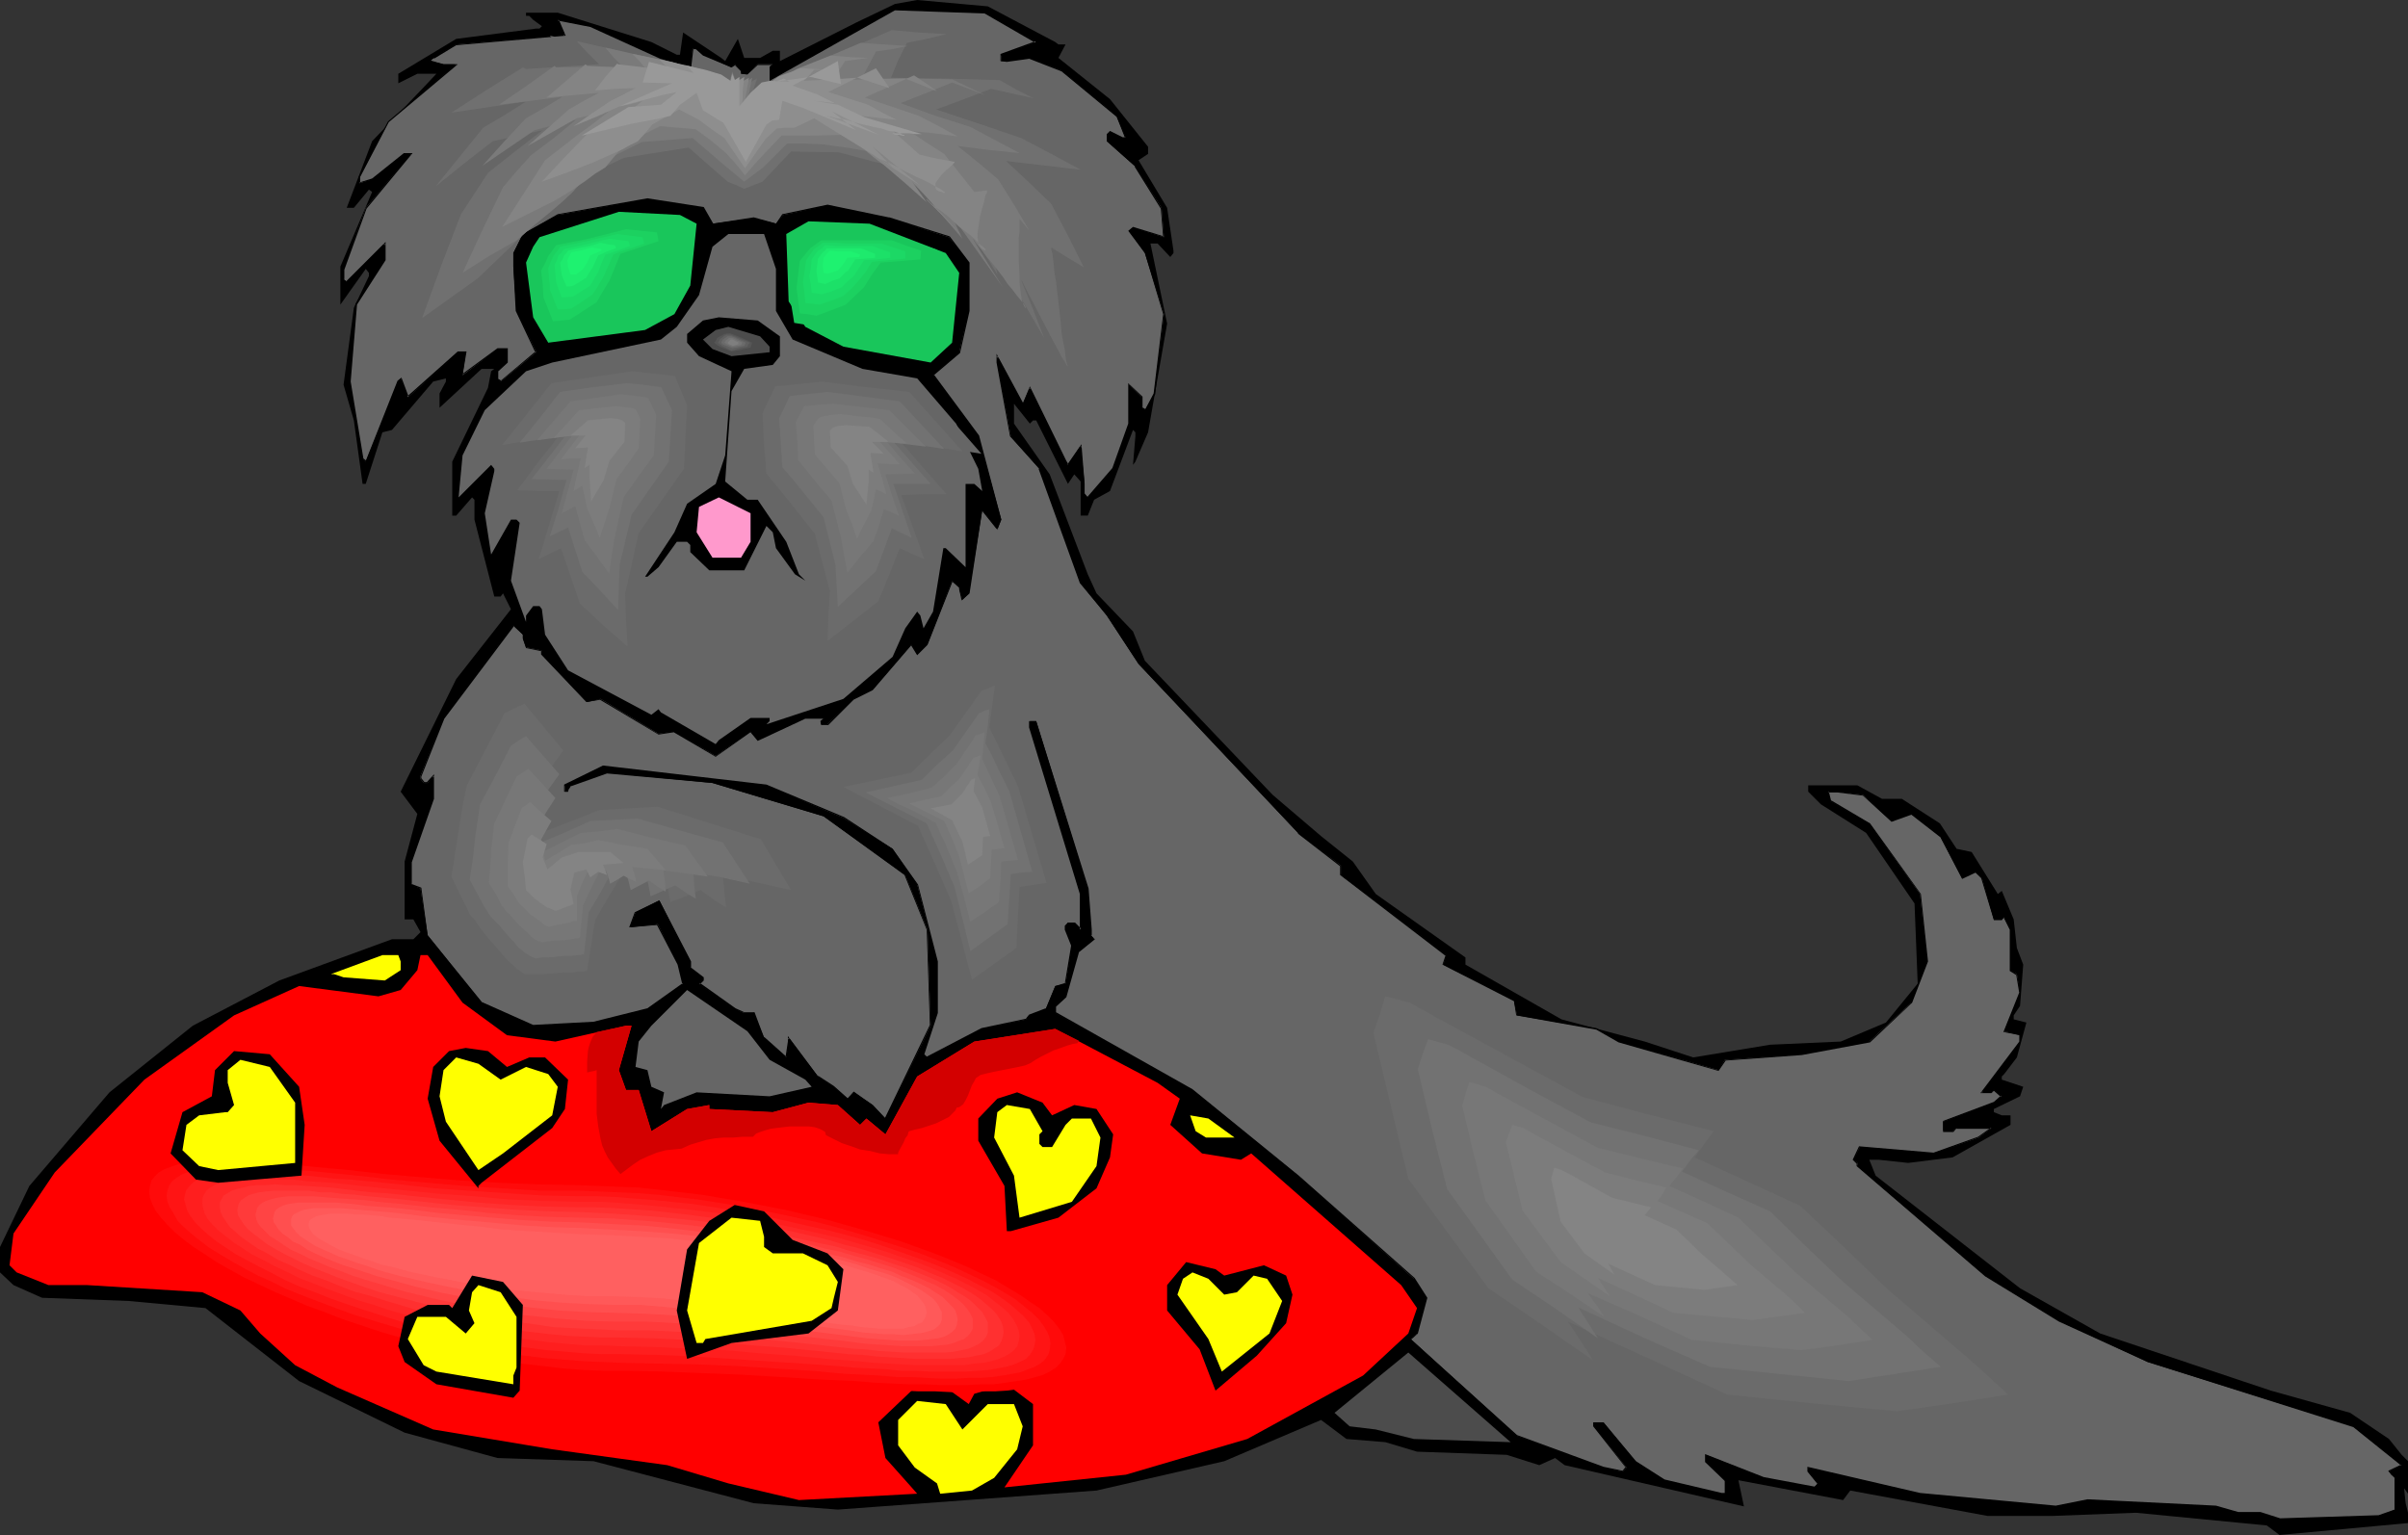 <?xml version="1.0" encoding="UTF-8" standalone="no"?>
<svg
   version="1.0"
   width="129.766mm"
   height="82.738mm"
   id="svg94"
   sodipodi:docname="Dog - Cool.wmf"
   xmlns:inkscape="http://www.inkscape.org/namespaces/inkscape"
   xmlns:sodipodi="http://sodipodi.sourceforge.net/DTD/sodipodi-0.dtd"
   xmlns="http://www.w3.org/2000/svg"
   xmlns:svg="http://www.w3.org/2000/svg">
  <rect width="100%" height="100%" fill="#333333" stroke="none"/>
  <sodipodi:namedview
     id="namedview94"
     pagecolor="#ffffff"
     bordercolor="#000000"
     borderopacity="0.25"
     inkscape:showpageshadow="2"
     inkscape:pageopacity="0.0"
     inkscape:pagecheckerboard="0"
     inkscape:deskcolor="#d1d1d1"
     inkscape:document-units="mm" />
  <defs
     id="defs1">
    <pattern
       id="WMFhbasepattern"
       patternUnits="userSpaceOnUse"
       width="6"
       height="6"
       x="0"
       y="0" />
  </defs>
  <path
     style="fill:#000000;fill-opacity:1;fill-rule:evenodd;stroke:none"
     d="m 214.928,8.565 0.646,0.485 h 1.454 l -1.454,2.747 10.504,8.404 7.757,9.696 v 1.454 l -1.939,1.293 5.818,9.696 1.293,8.727 v 0.485 l -0.646,0.808 -2.586,-2.747 h -1.454 l 3.394,16.322 -3.878,22.14 -2.586,5.979 -0.485,0.646 0.485,-5.818 v -0.808 l -0.485,-0.485 -4.686,12.444 -3.232,1.778 -1.293,3.232 h -1.454 v -6.949 l -1.293,-1.454 -1.293,1.939 -6.464,-12.929 h -0.646 l -0.646,0.646 -3.232,-4.04 v 4.04 l 7.272,10.343 7.757,20.362 1.778,3.879 7.434,7.757 2.424,5.979 26.018,27.312 9.858,8.404 6.464,5.171 4.686,6.626 18.261,12.929 v 1.454 l 19.554,11.151 16.968,4.525 9.858,3.232 15.675,-2.586 14.382,-0.646 9.211,-3.879 6.464,-7.919 -0.646,-16.322 -9.858,-14.383 -9.211,-5.818 -2.586,-2.586 V 159.991 h 10.019 l 5.01,2.747 h 4.04 l 7.757,5.01 3.394,5.171 3.07,0.646 5.333,8.565 0.808,-0.646 2.424,5.818 0.646,5.818 1.293,3.394 -0.646,8.404 -1.293,1.939 v 0.808 l 2.586,0.646 -1.939,7.111 -2.586,3.394 -0.485,0.485 v 0.646 l 4.363,1.454 -0.646,1.939 -5.333,2.586 v 0.646 l 1.616,0.646 h 1.778 v 1.939 l -11.797,6.626 -9.05,1.131 -5.979,-0.646 h -1.939 l 1.293,3.232 29.411,22.948 16.322,9.212 34.744,11.636 16.16,4.525 7.918,5.333 2.586,3.232 1.293,1.293 v 6.626 l -0.808,-1.131 0.323,3.071 0.485,1.939 v 2.101 l -26.179,2.424 -2.586,-1.939 -26.664,-2.586 -16.968,0.646 h -13.251 l -27.957,-5.171 -1.454,1.939 -21.331,-4.04 1.131,5.333 -36.522,-8.404 -1.939,-1.454 -3.232,1.454 -6.626,-2.101 -18.261,-0.646 -6.464,-1.939 -7.918,-0.646 -5.171,-3.879 -19.715,8.404 -26.018,5.979 -52.682,3.879 -17.13,-1.293 -32.643,-8.565 -19.554,-0.646 L 82.416,291.862 60.923,281.358 41.854,266.49 26.179,265.036 8.565,264.389 2.747,261.803 0,259.218 v -5.171 l 5.979,-12.444 16.322,-19.07 16.968,-13.575 17.614,-9.212 22.947,-8.404 h 4.363 l 1.454,-1.454 -1.454,-2.586 h -1.778 v -11.797 l 2.586,-9.696 -3.394,-4.525 11.312,-22.948 11.15,-14.221 -1.616,-3.232 -0.485,0.646 h -1.293 l -4.04,-15.676 v -4.04 l -0.485,-0.485 -3.232,3.717 H 92.112 V 94.055 l 7.272,-15.029 0.646,-3.394 0.646,-0.485 h -2.586 l -8.565,7.919 v -2.909 l 1.293,-2.424 v -0.646 l -2.586,0.646 -8.403,9.858 -1.939,0.485 -3.394,10.504 H 73.851 L 72.074,85.652 69.973,78.379 72.074,62.704 75.144,56.239 v -0.646 l -0.646,-0.808 -5.171,7.272 v -7.757 L 75.79,39.109 75.144,38.624 72.074,42.341 H 70.619 L 75.79,28.766 86.294,17.777 88.88,15.029 h -3.878 l -3.878,1.939 V 15.029 L 92.92,7.919 109.241,5.818 h 0.646 l 0.485,-0.485 -1.778,-1.293 -0.808,-0.808 h -0.646 V 2.586 h 6.464 l 19.069,5.979 5.171,2.586 h 0.646 l 0.646,-4.525 7.757,5.171 0.808,0.646 2.586,-4.525 1.293,3.879 h 3.232 l 2.586,-1.454 h 1.454 v 2.101 L 174.528,4.525 182.285,0.808 186.809,0 201.192,1.293 Z"
     id="path1" />
  <path
     style="fill:#666666;fill-opacity:1;fill-rule:evenodd;stroke:none"
     d="m 487.708,300.912 -0.646,-0.485 -0.485,-0.646 2.586,-1.293 -9.858,-7.919 -41.854,-13.09 -18.099,-8.404 -15.029,-9.212 -26.018,-22.302 v -0.646 l -0.808,-0.646 1.293,-2.586 15.029,1.293 9.211,-3.232 2.586,-1.939 h -7.11 l -0.808,0.646 h -1.939 v -1.939 l 10.342,-3.879 1.616,-1.293 -1.616,-1.293 -0.485,0.485 h -1.939 l 7.757,-10.343 v -1.293 l -3.232,-0.808 3.232,-7.757 -0.646,-3.879 -1.293,-0.808 v -8.242 l -1.293,-2.586 -0.485,0.485 h -1.616 l -2.424,-8.404 -1.454,-1.293 -2.586,1.293 -4.525,-8.565 -5.818,-4.525 -4.04,1.454 -5.818,-5.333 -5.171,-0.646 h -1.939 l 0.485,1.939 7.918,4.525 10.342,14.383 1.454,13.737 -3.232,8.404 -8.565,7.919 -13.736,2.586 -15.675,1.131 -1.293,2.101 -20.2,-5.818 -4.686,-2.586 -16.16,-2.747 -0.646,-3.071 -14.382,-7.272 0.646,-1.939 -21.493,-16.322 v -1.939 l -8.726,-6.626 -32.482,-34.422 -6.464,-9.858 -5.333,-6.626 -8.403,-23.271 -5.818,-6.626 -2.747,-15.029 v -1.293 l 5.171,9.696 1.454,-3.232 7.272,15.029 0.485,0.646 2.586,-3.879 0.808,7.757 v 2.101 l 0.646,0.646 5.171,-5.818 3.232,-9.212 v -7.919 l 2.586,2.586 v 2.101 l 0.646,0.485 1.939,-3.394 1.939,-16.161 -3.878,-12.444 -3.232,-4.525 0.808,-0.646 6.302,1.939 -0.485,-5.979 -5.333,-8.404 -5.818,-5.171 v -1.293 l 0.646,-0.646 2.586,1.293 h 0.646 l -1.939,-4.525 -11.15,-9.212 -6.464,-2.586 -4.686,0.646 h -1.131 V 11.151 L 211.049,8.565 200.545,2.586 182.285,1.939 156.752,16.322 v -2.586 l 0.646,-0.646 h -3.07 l -2.101,1.939 h -1.293 v -0.646 l -1.293,-1.293 -0.646,0.646 -5.818,-2.586 -1.293,-1.293 h -0.808 l -0.485,3.879 -5.979,-1.939 -14.382,-6.464 -6.626,-1.293 1.454,3.071 -22.139,1.939 -4.686,2.747 -0.646,0.646 2.747,0.646 h 2.586 L 79.184,24.726 73.205,36.038 v 1.293 l 2.586,-0.808 6.626,-5.171 h 1.293 l -9.211,10.989 -4.525,12.444 v 2.101 l 0.646,0.485 7.757,-7.757 v 3.232 l -5.818,9.212 -1.293,15.676 2.586,15.676 0.646,0.646 6.626,-16.322 0.485,-0.646 1.454,3.879 10.342,-9.212 h 1.454 l -0.646,4.687 7.11,-5.333 h 1.939 v 2.747 l -1.939,1.778 v 1.454 l 0.646,0.646 7.272,-5.979 -4.04,-8.404 -0.646,-9.05 v -2.747 l 1.939,-3.879 7.11,-3.879 18.261,-3.232 11.312,1.778 1.939,3.232 8.403,-1.131 4.525,1.131 1.454,-1.778 9.05,-1.939 12.443,2.586 12.282,3.879 4.04,5.171 v 9.858 l -1.939,8.404 -5.333,4.687 9.211,12.444 4.686,16.969 -0.808,1.939 -3.07,-3.879 -2.747,16.969 -1.293,1.293 -0.646,-2.101 v -0.485 l -1.454,-1.293 -5.01,12.929 -2.101,2.101 -1.131,-2.101 -7.918,9.212 -3.878,1.939 -5.333,5.171 h -1.293 v -0.646 l 0.646,-0.646 h -3.878 l -9.696,4.525 -1.454,-1.778 -7.11,5.01 -8.403,-5.01 -3.232,0.485 -11.797,-7.111 -2.747,0.646 -9.211,-9.696 v -0.808 l -3.232,-0.646 -0.646,-1.778 v -0.808 l -1.939,-1.939 -14.221,18.908 -4.686,11.797 v 0.646 l 0.646,0.808 h 0.808 l 1.131,-1.454 v 4.687 l -4.525,12.767 v 4.687 l 1.939,0.808 1.454,9.535 10.989,13.737 10.504,4.687 12.282,-0.646 10.989,-2.747 7.272,-5.171 -0.97,-3.879 -4.202,-8.242 -5.656,0.646 1.131,-3.071 4.848,-2.424 6.302,12.444 v 1.293 l 2.586,1.939 v 0.646 l -0.808,0.646 7.272,5.171 1.939,0.808 h 1.939 l 2.101,5.01 4.525,4.04 0.485,-3.232 v -0.808 l 5.979,7.919 3.232,2.101 2.747,2.424 1.293,-1.293 3.878,2.586 2.586,2.747 9.211,-18.908 -0.646,-19.554 -4.525,-11.151 -16.645,-11.959 -22.624,-6.787 -21.493,-2.101 -7.434,2.586 -0.485,0.646 v 0.646 h -0.646 V 159.991 l 7.757,-3.879 33.29,3.879 15.675,6.626 10.019,6.303 5.01,7.272 4.04,15.676 v 10.504 l -2.747,8.404 0.808,0.646 11.15,-5.818 9.05,-1.939 0.646,-0.808 3.232,-1.293 1.939,-4.687 2.101,-0.485 1.293,-7.757 -1.293,-3.232 v -0.808 l 0.485,-0.646 h 1.293 l 1.293,1.454 v -7.272 l -10.342,-33.937 v -1.293 h 1.293 l 10.504,34.099 0.646,8.404 v 1.131 l 0.646,0.808 -3.232,2.586 -2.586,9.05 -2.101,1.939 v 1.454 l 27.957,15.676 21.493,17.454 23.594,21.009 2.586,3.879 -1.939,7.272 -1.293,1.131 21.654,19.716 17.614,6.464 3.878,0.808 0.808,-0.808 -6.626,-8.404 v -0.808 h 1.939 l 6.464,7.919 5.979,3.879 11.635,2.747 h 0.646 v -2.747 l -3.878,-3.879 v -1.293 l 11.797,4.687 10.342,1.939 0.646,-0.808 -1.939,-2.424 v -0.808 l 22.786,5.333 27.634,2.586 6.464,-1.293 26.179,1.293 4.525,1.293 h 4.525 l 3.878,1.293 20.362,-0.646 3.232,-1.293 z"
     id="path2" />
  <path
     style="fill:#000000;fill-opacity:1;fill-rule:evenodd;stroke:none"
     d="m 487.87,300.912 -0.646,-0.646 v 0 l -0.485,-0.646 v 0.162 l 2.586,-1.293 -9.858,-8.08 -41.854,-13.09 -18.261,-8.404 -15.029,-9.212 -26.018,-22.302 v 0.162 -0.646 l -0.808,-0.808 0.162,0.162 1.131,-2.586 v 0.162 l 15.029,1.293 9.211,-3.394 2.909,-2.101 h -7.434 l -0.808,0.808 v -0.162 h -1.939 l 0.162,0.162 v -1.939 0 l 10.342,-3.717 1.616,-1.454 -1.778,-1.454 -0.485,0.646 v -0.162 h -1.939 v 0.323 l 7.918,-10.504 v -1.454 l -3.394,-0.646 0.162,0.162 3.232,-7.919 -0.808,-3.879 -1.293,-0.97 0.162,0.162 v -8.242 l -1.454,-2.747 -0.646,0.646 0.162,-0.162 h -1.616 l 0.162,0.162 -2.586,-8.565 -1.454,-1.293 -2.586,1.293 h 0.162 l -4.525,-8.565 -5.979,-4.525 -4.04,1.454 h 0.162 l -5.979,-5.171 -5.171,-0.808 h -2.101 l 0.485,2.101 8.08,4.687 v 0 l 10.342,14.221 v 0 l 1.293,13.737 v -0.162 l -3.232,8.565 h 0.162 l -8.565,7.919 v -0.162 l -13.736,2.586 -15.675,1.293 -1.454,2.101 h 0.162 l -20.2,-5.979 -4.686,-2.586 -16.16,-2.747 v 0.162 l -0.485,-3.232 -14.544,-7.272 v 0.162 l 0.808,-1.939 -21.654,-16.484 v 0.162 -1.939 l -8.565,-6.787 v 0.162 l -32.482,-34.422 v 0 l -6.464,-10.02 -5.333,-6.464 -8.403,-23.433 -5.979,-6.626 v 0.162 l -2.586,-15.029 v -1.293 h -0.323 l 5.333,10.02 1.616,-3.555 h -0.323 l 7.272,15.029 0.646,0.808 2.747,-3.879 -0.323,-0.162 0.808,7.757 v 2.101 l 0.808,0.808 5.333,-5.979 3.232,-9.212 v -7.919 h -0.162 l 2.586,2.586 h -0.162 v 2.101 l 0.808,0.646 2.101,-3.394 1.778,-16.322 -3.717,-12.605 -3.232,-4.363 v 0.162 l 0.646,-0.646 v 0 l 6.302,1.778 -0.485,-5.979 -5.171,-8.404 -5.818,-5.333 v 0.162 -1.293 0 l 0.485,-0.646 v 0.162 l 2.586,1.293 h 0.808 l -1.939,-4.687 -11.15,-9.212 -6.626,-2.747 -4.686,0.646 h -1.131 v 0.162 -1.293 0.162 L 211.211,8.565 200.707,2.424 182.285,1.778 156.752,16.161 l 0.162,0.162 v -2.586 0 l 0.808,-0.646 h -3.394 l -2.101,1.778 v 0 h -1.293 l 0.162,0.162 v -0.646 l -1.454,-1.293 -0.808,0.485 h 0.162 l -5.656,-2.586 v 0 l -1.454,-1.293 h -0.808 l -0.646,4.04 0.162,-0.162 -5.979,-1.939 -14.382,-6.464 -6.787,-1.293 1.454,3.394 0.162,-0.323 -22.301,2.101 -4.525,2.586 -0.97,0.808 3.07,0.808 h 2.586 l -0.162,-0.162 -13.736,11.636 -5.979,11.312 v 1.293 l 2.747,-0.646 6.626,-5.171 v 0 h 1.293 l -0.162,-0.162 -9.05,10.989 -4.686,12.444 v 2.101 l 0.808,0.646 7.918,-7.757 -0.323,-0.162 v 3.232 0 l -5.818,9.05 -1.293,15.837 2.586,15.676 0.97,0.808 6.626,-16.484 v 0 l 0.485,-0.485 h -0.162 l 1.293,3.879 10.504,-9.212 v 0 h 1.454 l -0.162,-0.162 -0.808,4.848 7.434,-5.333 v 0 h 1.939 l -0.162,-0.162 v 2.747 l 0.162,-0.162 -2.101,1.939 v 1.616 l 0.808,0.485 7.272,-5.979 -3.878,-8.404 v 0 l -0.646,-9.05 v -2.747 0 l 1.939,-3.717 v 0 l 7.11,-4.04 h -0.162 l 18.261,-3.071 11.312,1.778 h -0.162 l 2.101,3.232 8.403,-1.131 v 0 l 4.686,1.131 1.293,-1.939 v 0 l 9.05,-1.778 12.443,2.586 v 0 l 12.282,3.717 v 0 l 3.878,5.333 v -0.162 9.858 l -1.778,8.404 v -0.162 l -5.494,4.848 9.211,12.444 4.686,16.969 v 0 l -0.808,1.939 h 0.323 l -3.394,-4.202 -2.747,17.292 0.162,-0.162 -1.454,1.293 h 0.162 l -0.162,0.323 1.616,-1.454 2.586,-16.969 h -0.162 l 3.232,4.04 0.808,-2.101 -4.525,-17.13 -9.211,-12.444 v 0.162 l 5.333,-4.525 1.939,-8.565 V 53.492 l -4.04,-5.333 -12.282,-3.879 h -0.162 l -12.443,-2.586 -9.211,1.939 -1.293,1.939 h 0.162 l -4.686,-1.293 -8.403,1.293 h 0.162 l -1.939,-3.394 -11.474,-1.778 -18.261,3.232 -7.11,4.04 -1.939,3.879 v 2.747 l 0.485,9.05 4.04,8.565 v -0.323 l -7.11,5.979 h 0.162 l -0.808,-0.485 h 0.162 v -1.454 l -0.162,0.162 2.101,-1.939 v -2.909 h -2.101 l -7.272,5.333 0.162,0.162 0.808,-4.848 h -1.778 l -10.342,9.212 h 0.323 l -1.454,-3.879 -0.808,0.646 -6.464,16.322 h 0.162 l -0.646,-0.485 v 0 L 71.427,77.733 72.72,62.057 v 0 l 5.818,-9.05 V 49.29 L 70.458,57.371 h 0.162 l -0.646,-0.485 h 0.162 v -2.101 0.162 l 4.525,-12.444 9.373,-11.312 h -1.778 l -6.464,5.171 -2.586,0.808 0.162,0.162 v -1.293 0 L 79.184,24.887 v 0 L 93.243,13.09 h -2.909 l -2.747,-0.808 v 0.162 L 88.395,11.797 v 0.162 l 4.525,-2.747 v 0 l 22.301,-1.939 -1.454,-3.394 -0.162,0.323 6.626,1.293 v 0 l 14.221,6.464 6.302,1.939 0.485,-4.04 -0.162,0.162 h 0.808 -0.162 l 1.454,1.293 5.818,2.424 0.808,-0.485 h -0.162 l 1.293,1.293 v -0.162 0.646 l 1.293,0.162 2.101,-1.939 v 0 h 3.07 v -0.162 l -0.646,0.485 v 2.909 L 182.285,2.101 v 0 l 18.261,0.646 v 0 l 10.342,5.979 V 8.404 l -7.11,2.586 v 1.454 l 1.293,0.162 4.686,-0.646 h -0.162 l 6.626,2.586 11.15,9.212 v -0.162 l 1.778,4.525 0.162,-0.162 h -0.646 v 0 l -2.586,-1.293 -0.646,0.646 v 1.454 l 5.818,5.171 h -0.162 l 5.333,8.565 v -0.162 l 0.485,5.979 0.162,-0.162 -6.302,-1.939 -0.97,0.808 3.394,4.525 3.717,12.444 v 0 l -1.939,16.161 v 0 l -1.778,3.394 0.162,-0.162 -0.808,-0.485 0.162,0.162 v -2.262 l -2.909,-2.747 v 8.242 0 l -3.232,9.05 -5.171,5.979 h 0.162 l -0.646,-0.808 v 0.162 -2.101 l -0.646,-8.08 -2.909,4.202 h 0.323 l -0.485,-0.808 -7.434,-15.191 -1.454,3.555 h 0.162 l -5.494,-10.181 v 1.778 l 2.747,15.029 5.979,6.626 h -0.162 l 8.403,23.271 5.494,6.626 6.464,9.858 32.482,34.422 v 0.162 l 8.565,6.626 v -0.162 1.939 l 21.493,16.484 v -0.162 l -0.646,1.939 14.544,7.434 v -0.162 l 0.485,3.071 16.322,2.909 v 0 l 4.525,2.586 20.362,5.818 1.454,-2.101 h -0.162 l 15.675,-1.131 13.898,-2.586 8.565,-8.08 3.232,-8.404 -1.454,-13.737 -10.342,-14.383 -7.918,-4.687 v 0.162 l -0.485,-1.939 -0.162,0.162 h 1.939 l 5.171,0.646 v 0 l 5.818,5.333 4.04,-1.454 v 0 l 5.818,4.525 v -0.162 l 4.525,8.727 2.747,-1.293 -0.162,-0.162 1.293,1.293 v 0 l 2.586,8.565 h 1.616 l 0.485,-0.646 h -0.162 l 1.293,2.586 v 0 8.404 l 1.293,0.808 v -0.162 l 0.646,3.879 v -0.162 l -3.232,8.08 3.394,0.646 h -0.162 v 1.293 0 l -7.918,10.504 h 2.262 l 0.646,-0.646 -0.162,0.162 1.454,1.293 v -0.323 l -1.454,1.293 -10.342,3.879 v 2.263 h 2.101 l 0.646,-0.808 v 0.162 h 7.11 v -0.323 l -2.747,1.939 -9.05,3.232 v 0 l -15.19,-1.293 -1.293,2.747 0.808,0.808 v -0.162 0.646 l 26.179,22.463 15.029,9.212 18.099,8.242 41.854,13.252 9.858,7.919 v -0.323 l -2.747,1.293 0.646,0.808 v 0 l 0.646,0.646 v -0.162 z"
     id="path3" />
  <path
     style="fill:#000000;fill-opacity:1;fill-rule:evenodd;stroke:none"
     d="m 196.021,122.013 -0.485,-1.939 v 0 -0.646 l -1.616,-1.293 -5.171,13.09 v 0 l -1.939,1.939 h 0.162 l -1.293,-2.101 -8.08,9.212 v 0 l -3.878,2.101 -5.171,5.171 v 0 h -1.293 0.162 v -0.646 l -0.162,0.162 0.97,-0.97 h -4.202 l -9.696,4.525 0.162,0.162 -1.616,-1.939 -7.11,5.171 v 0 l -8.403,-5.171 -3.232,0.646 v 0 l -11.797,-7.111 -2.747,0.485 v 0 l -9.05,-9.696 v 0.162 -0.808 l -3.394,-0.646 h 0.162 l -0.646,-1.939 v 0.162 -0.97 l -2.101,-1.939 -14.382,19.07 -4.525,11.797 v 0.646 l 0.646,0.808 h 0.808 l 1.293,-1.293 -0.323,-0.162 v 4.687 -0.162 l -4.525,12.929 v 4.848 l 2.101,0.646 v 0 l 1.293,9.696 10.989,13.737 10.666,4.687 12.282,-0.646 11.15,-2.747 7.272,-5.171 -0.97,-4.202 -4.363,-8.08 -5.656,0.485 0.162,0.162 0.97,-3.071 v 0.162 l 4.848,-2.424 h -0.162 l 6.302,12.282 v 0 1.293 l 2.747,2.101 -0.162,-0.162 v 0.646 l 0.162,-0.162 -0.97,0.808 7.434,5.333 1.939,0.646 h 1.939 -0.162 l 2.101,5.171 4.686,4.202 0.646,-3.555 v -0.808 l -0.323,0.162 5.979,7.757 3.232,2.101 v 0 l 2.909,2.586 1.293,-1.293 h -0.162 l 3.878,2.586 v 0 l 2.747,2.909 9.211,-19.231 -0.646,-19.554 -4.525,-11.312 -16.483,-11.959 -22.786,-6.787 -21.493,-2.101 -7.434,2.586 -0.646,0.808 v 0.646 l 0.162,-0.162 h -0.646 v 0.162 -1.293 0.162 l 7.757,-3.879 v 0 l 33.29,3.879 v 0 l 15.675,6.464 9.858,6.464 v 0 l 5.171,7.272 v -0.162 l 3.878,15.676 v 10.504 -0.162 l -2.747,8.565 0.97,0.808 11.15,-5.818 v 0 l 9.211,-2.101 0.646,-0.808 -0.162,0.162 3.394,-1.293 1.939,-4.687 h -0.162 l 2.101,-0.485 1.454,-7.919 -1.293,-3.394 v 0.162 -0.808 0.162 l 0.485,-0.646 h -0.162 1.293 v 0 l 1.454,1.616 v -7.596 l -10.342,-33.937 v 0 -1.293 l -0.162,0.162 h 1.293 -0.162 l 10.504,33.937 v 0 l 0.646,8.404 v 1.293 l 0.808,0.646 v -0.162 l -3.394,2.586 -2.586,9.212 v 0 l -2.101,1.939 v 1.454 l 27.957,15.837 21.654,17.454 v 0 l 23.594,20.847 h -0.162 l 2.586,4.04 v -0.162 l -1.939,7.272 h 0.162 l -1.454,1.131 21.654,19.716 17.614,6.626 h 0.162 l 3.878,0.646 0.808,-0.808 -6.464,-8.404 v 0 -0.808 l -0.162,0.162 h 1.939 -0.162 l 6.626,7.919 5.818,3.879 11.797,2.747 h 0.808 v -2.909 l -3.878,-3.879 v 0 -1.293 l -0.162,0.162 11.635,4.687 10.504,1.939 0.808,-0.97 -1.939,-2.586 v 0.162 -0.808 l -0.162,0.162 22.786,5.333 27.634,2.586 6.464,-1.293 26.179,1.293 h -0.162 l 4.686,1.293 h 4.525 v 0 l 3.878,1.293 20.362,-0.646 3.394,-1.293 -0.162,-6.787 h -0.162 v 6.626 0 l -3.232,1.131 h 0.162 l -20.362,0.646 h 0.162 l -4.04,-1.293 h -4.525 v 0 l -4.525,-1.293 -26.179,-1.293 -6.464,1.293 -27.634,-2.586 -22.947,-5.333 v 0.97 l 2.101,2.586 v -0.162 l -0.646,0.646 v 0 l -10.342,-1.939 v 0 l -11.958,-4.687 v 1.616 l 4.04,3.879 v -0.162 2.747 -0.162 h -0.646 l -11.635,-2.747 v 0 l -5.818,-3.717 v 0 l -6.626,-7.919 h -2.101 v 0.808 l 6.626,8.404 v -0.162 l -0.646,0.808 v 0 l -3.878,-0.808 v 0 l -17.614,-6.464 v 0 l -21.654,-19.554 v 0.162 l 1.454,-1.293 1.939,-7.272 -2.586,-4.04 -23.594,-20.847 v 0 l -21.654,-17.615 -27.795,-15.676 v 0.162 -1.454 0.162 l 2.101,-1.939 2.586,-9.212 -0.162,0.162 3.394,-2.747 -0.808,-0.808 h 0.162 v -1.131 l -0.646,-8.404 -10.666,-34.099 h -1.454 v 1.293 l 10.342,33.937 v 0 7.272 l 0.323,-0.162 -1.293,-1.293 h -1.454 l -0.646,0.646 v 0.808 l 1.293,3.232 v 0 l -1.293,7.757 0.162,-0.162 -2.101,0.646 -1.939,4.687 v -0.162 l -3.394,1.293 -0.646,0.808 h 0.162 l -9.211,1.939 -11.15,5.818 0.162,0.162 -0.808,-0.808 0.162,0.162 2.747,-8.404 v -10.504 l -4.04,-15.676 -5.171,-7.272 -9.858,-6.464 -15.837,-6.626 -33.29,-3.879 -7.918,3.879 v 1.454 h 0.808 l 0.162,-0.646 v 0.162 l 0.485,-0.808 v 0.162 l 7.272,-2.586 v 0 l 21.493,1.939 v 0 l 22.624,6.787 16.483,11.959 v 0 l 4.525,11.151 v 0 l 0.646,19.554 v -0.162 l -9.211,19.07 h 0.162 l -2.586,-2.747 -3.878,-2.747 -1.293,1.454 h 0.162 l -2.909,-2.586 -3.232,-2.101 v 0.162 l -6.141,-8.242 v 1.131 l -0.485,3.232 0.162,-0.162 -4.525,-4.04 v 0.162 l -1.939,-5.171 h -2.101 v 0 l -1.778,-0.808 -7.272,-5.171 v 0.323 l 0.808,-0.808 v -0.646 l -2.747,-2.101 0.162,0.162 v -1.293 l -6.464,-12.444 -5.01,2.424 -1.131,3.071 5.818,-0.485 h -0.162 l 4.202,8.08 0.97,4.04 0.162,-0.323 -7.272,5.171 v 0 l -10.989,2.747 -12.282,0.646 v 0 l -10.504,-4.687 0.162,0.162 -11.15,-13.737 v 0 l -1.293,-9.696 -2.101,-0.808 0.162,0.162 v -4.687 0.162 L 88.395,162.738 v -5.01 l -1.454,1.616 h 0.162 -0.808 0.162 l -0.646,-0.808 v 0.162 -0.646 0.162 l 4.686,-11.797 14.221,-18.908 h -0.162 l 1.939,1.778 v 0 0.808 l 0.646,1.939 3.232,0.646 -0.162,-0.162 v 0.808 l 9.211,9.696 2.909,-0.485 h -0.162 l 11.958,7.111 3.232,-0.485 h -0.162 l 8.565,5.01 7.11,-5.01 -0.162,-0.162 1.616,1.939 9.696,-4.525 v 0 h 3.878 v -0.162 l -0.808,0.646 0.162,0.808 h 1.454 l 5.171,-5.171 v 0 l 3.878,-1.939 7.918,-9.212 h -0.162 l 1.293,2.101 2.101,-2.101 5.171,-13.09 -0.162,0.162 1.454,1.293 v -0.162 0.485 l 0.485,2.263 z"
     id="path4" />
  <path
     style="fill:#19c65b;fill-opacity:1;fill-rule:evenodd;stroke:none"
     d="m 141.885,45.573 -1.293,12.605 -3.232,5.818 -5.979,3.232 -19.715,2.586 -3.07,-5.171 -1.454,-11.151 1.454,-3.232 1.293,-1.939 16.16,-5.171 12.443,0.646 z"
     id="path5" />
  <path
     style="fill:#19c65b;fill-opacity:1;fill-rule:evenodd;stroke:none"
     d="m 192.627,51.553 2.747,4.04 -1.454,14.221 -4.363,4.04 -17.776,-3.232 -7.757,-4.04 -3.394,-5.171 -0.485,-13.737 4.525,-2.586 12.443,0.485 z"
     id="path6" />
  <path
     style="fill:#666666;fill-opacity:1;fill-rule:evenodd;stroke:none"
     d="m 158.045,54.785 v 8.565 l 3.394,5.818 14.221,5.979 11.15,1.939 7.918,9.212 4.525,9.212 0.808,4.525 -1.616,-1.454 h -1.778 v 16.969 l -4.04,-3.879 h -0.485 l -2.101,12.929 -1.939,3.394 -0.646,-2.586 -0.646,-0.808 -2.424,3.394 -2.586,5.818 -10.019,8.565 -15.675,5.171 0.646,-0.646 v -0.646 h -3.878 l -6.464,4.525 -0.646,0.808 -11.15,-6.464 -0.485,-0.646 -1.454,1.131 -16.968,-9.05 -4.686,-7.272 -0.646,-5.171 -0.485,-0.646 h -1.293 l -1.454,1.939 v 1.293 l -3.07,-8.404 1.778,-11.797 -0.646,-0.646 h -1.131 l -4.04,7.111 -1.293,-8.404 1.939,-8.565 v -0.485 l -0.646,-0.808 -6.626,6.626 0.808,-8.565 4.525,-9.212 8.403,-7.919 5.333,-1.778 22.139,-4.687 3.232,-2.586 4.525,-6.464 2.747,-9.858 3.232,-2.586 h 7.272 z"
     id="path7" />
  <path
     style="fill:#000000;fill-opacity:1;fill-rule:evenodd;stroke:none"
     d="m 158.853,68.521 v 4.04 l -1.454,1.778 -5.818,0.808 -2.586,4.525 -1.293,18.423 4.525,3.717 h 2.101 l 5.818,8.565 2.586,6.626 1.293,1.293 -2.101,-1.293 -3.878,-5.333 -0.646,-3.232 -1.293,-1.293 -4.525,9.05 h -7.11 l -3.878,-3.717 v -1.454 l -0.646,-0.646 h -2.101 l -3.717,5.171 -2.262,1.939 h -0.485 l 5.979,-9.05 2.586,-5.818 5.818,-4.04 1.939,-5.818 1.293,-17.13 -6.626,-3.071 -2.424,-2.747 v -1.778 l 3.232,-2.747 3.232,-0.646 7.918,0.646 z"
     id="path8" />
  <path
     style="fill:#4c4c4c;fill-opacity:1;fill-rule:evenodd;stroke:none"
     d="m 156.752,70.622 v 1.131 l -7.757,0.808 -3.878,-1.454 -1.939,-1.939 2.586,-1.939 2.586,-0.646 6.464,1.939 z"
     id="path9" />
  <path
     style="fill:#ff99cc;fill-opacity:1;fill-rule:evenodd;stroke:none"
     d="m 152.873,110.378 -1.939,3.232 h -5.818 l -3.232,-5.171 0.485,-5.171 4.04,-1.939 6.464,3.232 z"
     id="path10" />
  <path
     style="fill:#ffff00;fill-opacity:1;fill-rule:evenodd;stroke:none"
     d="m 81.608,195.868 v 1.778 l -3.232,2.101 -8.403,-0.646 -1.939,-0.646 h -0.646 l 10.504,-3.879 h 3.232 z"
     id="path11" />
  <path
     style="fill:#ff0000;fill-opacity:1;fill-rule:evenodd;stroke:none"
     d="m 94.213,204.271 9.05,6.626 9.858,1.293 14.382,-3.232 h 1.131 l -2.586,9.05 1.454,4.04 h 2.586 l 2.586,8.404 7.272,-4.525 4.525,-0.808 v 0.808 l 12.928,0.646 7.272,-1.939 5.979,0.485 4.525,4.04 1.293,-1.293 3.878,3.232 6.464,-11.797 11.635,-7.111 16.483,-2.586 20.846,10.989 4.525,3.232 -1.939,5.333 6.464,5.818 7.918,1.293 2.101,-1.293 30.542,26.827 3.232,4.687 -1.778,5.171 -9.211,8.565 -23.594,12.929 -24.725,7.272 -24.725,2.586 5.818,-8.565 v -8.404 l -5.333,-4.04 -6.626,1.939 -1.131,2.101 -4.686,-3.394 -6.949,0.646 -6.787,6.464 1.454,7.272 5.333,5.979 1.131,1.293 -24.078,1.293 -14.382,-3.394 -12.443,-3.717 -23.432,-3.232 -24.24,-4.04 -19.554,-8.565 -8.565,-4.525 -7.11,-6.464 -4.04,-4.687 -7.757,-3.717 -23.432,-1.454 H 9.858 l -6.464,-2.586 -1.454,-1.454 0.808,-6.464 8.403,-12.444 18.261,-18.908 18.261,-13.09 13.251,-5.979 16.16,2.101 4.525,-1.293 3.394,-4.04 0.646,-3.071 h 1.454 z"
     id="path12" />
  <path
     style="fill:#ff0000;fill-opacity:1;fill-rule:evenodd;stroke:none"
     d="m 117.483,240.31 h 4.363 l 4.202,0.323 4.363,0.162 8.888,0.97 4.363,0.646 8.888,1.454 8.726,1.778 8.403,2.101 4.202,1.131 4.04,1.293 4.04,1.131 3.717,1.293 3.717,1.293 3.555,1.454 3.394,1.454 3.232,1.293 3.07,1.616 2.909,1.454 2.586,1.454 2.424,1.454 2.101,1.454 2.101,1.454 1.616,1.454 1.454,1.454 0.97,1.454 0.808,1.454 0.485,1.293 0.162,1.293 v 1.293 l -0.485,1.131 -0.646,0.97 -0.97,0.97 -1.131,0.808 -1.454,0.646 -1.616,0.485 -1.939,0.646 -2.101,0.323 -2.262,0.323 -2.424,0.323 -2.586,0.162 h -2.909 l -2.909,0.162 h -3.07 l -3.232,-0.162 h -3.394 l -3.555,-0.162 -3.555,-0.162 -3.717,-0.162 -7.757,-0.485 -7.918,-0.485 -8.242,-0.323 -8.403,-0.323 -8.403,-0.323 h -8.403 l -4.202,-0.162 -4.363,-0.162 -4.363,-0.323 -4.202,-0.485 -4.525,-0.646 -8.565,-1.454 -4.363,-0.97 -4.363,-0.97 -4.202,-1.131 -4.202,-1.131 -4.04,-1.293 -4.202,-1.293 -3.878,-1.293 -3.878,-1.454 -3.717,-1.616 -3.555,-1.454 -3.394,-1.616 -3.394,-1.454 -3.07,-1.616 -2.909,-1.616 -2.747,-1.616 -2.586,-1.616 -2.262,-1.616 -2.101,-1.616 -1.939,-1.616 -1.616,-1.616 -1.293,-1.454 -1.131,-1.616 -0.808,-1.454 -0.323,-1.293 -0.323,-1.454 0.162,-1.131 0.485,-1.131 0.646,-0.97 0.808,-0.808 1.131,-0.646 1.454,-0.646 1.454,-0.485 1.939,-0.323 1.939,-0.323 2.101,-0.162 h 2.424 2.424 2.747 l 2.909,0.162 2.909,0.162 3.232,0.323 3.232,0.162 3.394,0.323 3.555,0.323 3.555,0.323 7.595,0.808 7.757,0.646 8.08,0.808 8.242,0.485 8.403,0.323 z"
     id="path13" />
  <path
     style="fill:#ff0a0a;fill-opacity:1;fill-rule:evenodd;stroke:none"
     d="m 117.645,241.441 4.202,0.162 4.04,0.162 4.202,0.162 4.363,0.485 8.403,0.97 8.565,1.454 8.403,1.616 8.242,1.939 8.08,2.263 3.717,1.131 3.717,1.131 3.555,1.293 3.555,1.293 3.232,1.293 3.07,1.293 3.07,1.454 2.747,1.293 2.424,1.454 2.424,1.454 2.101,1.454 1.939,1.293 1.616,1.454 1.293,1.293 1.131,1.454 0.808,1.293 0.323,1.293 0.323,1.293 -0.162,1.293 -0.485,0.97 -0.646,0.97 -0.808,0.808 -1.293,0.808 -1.293,0.646 -1.616,0.485 -1.778,0.485 -2.101,0.323 -2.101,0.323 -2.424,0.323 h -2.586 l -2.747,0.162 h -2.909 -2.909 l -3.232,-0.162 h -3.232 l -3.394,-0.162 -3.555,-0.162 -3.555,-0.323 -7.434,-0.323 -7.757,-0.485 -7.918,-0.485 -8.08,-0.323 -8.242,-0.323 -7.918,-0.162 h -4.202 l -4.04,-0.162 -4.202,-0.323 -4.04,-0.485 -4.363,-0.485 -4.04,-0.646 -4.202,-0.808 -4.202,-0.808 -4.202,-0.97 -4.04,-1.131 -4.04,-0.97 -3.878,-1.131 -3.878,-1.293 -3.878,-1.293 -3.717,-1.454 -3.555,-1.293 -3.394,-1.454 -3.394,-1.454 -3.07,-1.454 -3.07,-1.454 -2.909,-1.616 -2.586,-1.454 -2.424,-1.616 -2.262,-1.454 -1.939,-1.454 -1.939,-1.616 -1.454,-1.454 -1.293,-1.454 -1.131,-1.454 -0.646,-1.293 -0.485,-1.293 -0.162,-1.293 0.162,-1.131 0.323,-1.131 0.646,-0.808 0.808,-0.808 1.131,-0.646 1.293,-0.485 1.454,-0.485 1.778,-0.323 1.939,-0.162 2.101,-0.162 h 2.262 2.424 2.424 l 2.747,0.162 2.909,0.162 3.07,0.162 3.232,0.323 3.07,0.323 3.394,0.323 3.555,0.323 7.11,0.808 7.595,0.646 7.757,0.646 8.08,0.485 7.918,0.323 z"
     id="path14" />
  <path
     style="fill:#ff1414;fill-opacity:1;fill-rule:evenodd;stroke:none"
     d="m 117.806,242.572 4.04,0.162 3.878,0.162 4.04,0.162 4.04,0.323 8.242,0.97 8.242,1.293 8.242,1.616 8.08,1.778 3.717,0.97 3.878,1.131 3.717,1.131 3.555,1.131 3.555,1.131 3.232,1.131 3.232,1.293 3.07,1.293 2.747,1.293 2.747,1.293 2.424,1.293 2.262,1.293 2.101,1.293 1.778,1.454 1.616,1.293 1.293,1.293 0.97,1.293 0.808,1.293 0.485,1.293 0.162,1.131 -0.162,1.293 -0.323,0.97 -0.646,0.97 -0.97,0.808 -1.131,0.646 -1.293,0.485 -1.616,0.646 -1.778,0.323 -1.939,0.323 -2.101,0.323 -2.262,0.162 h -2.586 l -2.586,0.162 h -2.747 l -3.07,-0.162 -3.07,-0.162 h -3.07 l -3.394,-0.323 -3.394,-0.162 -3.394,-0.162 -7.272,-0.646 -7.434,-0.485 -7.757,-0.485 -7.757,-0.323 -7.757,-0.162 -7.757,-0.162 -3.878,-0.162 -3.878,-0.162 -4.04,-0.323 -4.04,-0.323 -4.04,-0.485 -3.878,-0.646 -8.08,-1.454 -7.918,-1.778 -7.595,-2.263 -3.717,-1.131 -3.717,-1.131 -3.555,-1.293 -3.394,-1.293 -3.394,-1.293 -3.232,-1.293 -2.909,-1.454 -2.909,-1.293 -2.747,-1.454 -2.586,-1.454 -2.424,-1.454 -2.101,-1.293 -1.939,-1.454 -1.778,-1.454 -1.454,-1.293 -1.293,-1.293 -0.808,-1.454 -0.808,-1.293 -0.485,-1.131 -0.162,-1.293 0.162,-0.97 0.323,-0.97 0.646,-0.97 0.808,-0.646 0.97,-0.646 1.293,-0.485 1.454,-0.323 1.616,-0.323 1.778,-0.323 h 1.939 l 2.101,-0.162 h 2.424 l 2.424,0.162 h 2.586 l 2.909,0.323 2.747,0.162 3.07,0.162 3.07,0.323 3.394,0.323 3.232,0.323 6.949,0.808 7.272,0.646 7.434,0.646 7.595,0.485 7.918,0.485 z"
     id="path15" />
  <path
     style="fill:#ff1e1e;fill-opacity:1;fill-rule:evenodd;stroke:none"
     d="m 117.806,243.703 h 3.878 l 3.878,0.162 3.878,0.323 4.04,0.323 7.918,0.808 8.08,1.293 7.757,1.454 7.757,1.778 3.717,0.808 3.717,0.97 3.555,0.97 3.555,1.131 3.232,1.131 3.232,1.131 3.07,1.131 2.909,1.131 2.909,1.293 2.424,1.131 2.424,1.293 2.262,1.131 1.939,1.293 1.778,1.293 1.454,1.293 1.293,1.131 1.131,1.293 0.646,1.293 0.485,1.131 0.162,1.131 -0.162,1.131 -0.323,0.97 -0.646,0.97 -0.808,0.808 -1.293,0.646 -1.131,0.485 -1.616,0.485 -1.778,0.323 -1.778,0.323 -2.101,0.162 -2.262,0.162 h -2.424 -5.333 l -2.747,-0.162 h -3.07 l -3.07,-0.323 -3.232,-0.162 -3.232,-0.162 -3.394,-0.323 -6.949,-0.485 -7.272,-0.485 -7.434,-0.485 -7.434,-0.485 -7.595,-0.323 -7.434,-0.162 h -3.717 l -3.717,-0.162 -3.717,-0.323 -3.878,-0.323 -7.595,-0.97 -7.757,-1.454 -7.595,-1.616 -7.272,-1.939 -3.555,-1.131 -3.555,-1.131 -3.394,-1.131 -3.232,-1.131 -3.232,-1.293 -3.07,-1.131 -2.909,-1.293 -2.747,-1.454 -2.586,-1.293 -2.424,-1.293 -2.424,-1.293 -1.939,-1.293 -1.939,-1.293 -1.616,-1.293 -1.454,-1.293 -1.293,-1.293 -0.97,-1.293 -0.646,-1.131 -0.323,-1.131 -0.323,-1.131 0.162,-0.97 0.323,-0.97 0.646,-0.808 0.646,-0.646 0.97,-0.646 1.293,-0.323 1.293,-0.485 1.616,-0.162 1.616,-0.162 1.939,-0.162 2.101,-0.162 h 2.262 l 2.262,0.162 2.586,0.162 2.586,0.162 2.747,0.162 2.909,0.323 3.07,0.323 3.07,0.162 3.232,0.323 6.626,0.646 6.949,0.808 7.11,0.485 7.272,0.485 7.595,0.485 z"
     id="path16" />
  <path
     style="fill:#ff2626;fill-opacity:1;fill-rule:evenodd;stroke:none"
     d="m 117.968,244.835 h 3.717 l 3.717,0.162 7.595,0.646 7.595,0.808 7.757,0.97 7.595,1.454 7.434,1.616 3.555,0.808 3.555,0.808 3.394,0.97 3.394,0.97 3.232,0.97 3.232,1.131 2.909,0.97 2.909,1.131 2.586,1.131 2.586,1.131 2.262,1.131 2.101,1.131 1.939,1.131 1.616,1.293 1.454,1.131 1.293,1.131 0.97,1.293 0.646,1.131 0.485,1.131 0.162,1.131 -0.162,1.131 -0.323,0.97 -0.646,0.808 -0.808,0.646 -1.131,0.646 -1.131,0.485 -1.616,0.485 -1.616,0.323 -1.939,0.162 -1.939,0.323 h -2.262 -4.848 -2.586 l -2.747,-0.162 -2.909,-0.162 -3.07,-0.162 -3.07,-0.323 -6.464,-0.485 -6.626,-0.646 -6.949,-0.485 -7.11,-0.646 -7.272,-0.323 -7.11,-0.323 -7.11,-0.162 -3.555,-0.162 h -3.555 l -3.717,-0.323 -3.555,-0.323 -7.434,-0.97 -7.272,-1.293 -7.272,-1.454 -6.949,-1.778 -3.394,-0.97 -3.394,-1.131 -3.232,-0.97 -3.07,-1.131 -3.07,-1.131 -2.909,-1.131 -2.909,-1.131 -2.586,-1.293 -2.424,-1.131 -2.424,-1.293 -2.262,-1.131 -1.939,-1.293 -1.778,-1.131 -1.616,-1.293 -1.454,-1.131 -1.131,-1.131 -0.97,-1.131 -0.646,-1.131 -0.323,-1.131 -0.162,-0.97 v -0.97 l 0.323,-0.808 0.485,-0.808 0.808,-0.646 0.808,-0.485 1.131,-0.485 1.293,-0.323 1.454,-0.162 1.778,-0.162 1.778,-0.162 h 1.939 2.101 l 2.262,0.162 h 2.424 l 2.586,0.323 2.586,0.162 2.747,0.162 2.909,0.323 2.909,0.323 3.07,0.323 6.464,0.646 6.626,0.646 6.787,0.485 7.11,0.646 7.11,0.323 z"
     id="path17" />
  <path
     style="fill:#ff3030;fill-opacity:1;fill-rule:evenodd;stroke:none"
     d="m 118.129,245.966 h 3.394 l 3.717,0.162 7.272,0.485 7.272,0.808 7.434,0.97 7.434,1.131 7.11,1.454 6.949,1.616 3.232,0.97 3.232,0.808 3.07,0.97 3.07,0.97 2.909,0.97 2.747,0.97 2.586,1.131 2.424,0.97 2.262,1.131 1.939,0.97 1.939,1.131 1.616,1.131 1.293,1.131 1.293,1.131 0.808,0.97 0.808,1.293 0.323,0.97 0.162,1.131 -0.162,0.97 -0.323,0.97 -0.485,0.808 -0.97,0.646 -0.97,0.646 -1.131,0.485 -1.616,0.323 -1.454,0.323 -1.939,0.162 -1.939,0.162 h -2.101 -2.262 -2.424 l -2.586,-0.162 -2.747,-0.162 -2.747,-0.162 -2.747,-0.323 -3.07,-0.162 -6.302,-0.646 -6.464,-0.646 -6.626,-0.485 -6.949,-0.646 -6.787,-0.485 -6.787,-0.323 -6.787,-0.162 h -3.394 l -3.394,-0.162 -3.555,-0.162 -3.394,-0.323 -7.11,-0.808 -6.949,-1.293 -6.787,-1.293 -6.787,-1.616 -6.464,-1.939 -3.07,-0.97 -3.07,-0.808 -2.909,-1.131 -2.747,-1.131 -2.747,-0.97 -2.586,-1.131 -2.262,-1.131 -2.262,-0.97 -2.101,-1.293 -1.939,-0.97 -1.616,-1.131 -1.616,-1.131 -1.293,-1.131 -1.131,-0.97 -0.808,-1.131 -0.646,-0.97 -0.485,-0.97 -0.162,-0.97 v -0.97 l 0.323,-0.646 0.485,-0.808 0.808,-0.485 0.808,-0.485 0.97,-0.323 1.293,-0.323 1.454,-0.323 1.616,-0.162 h 1.616 l 1.939,-0.162 1.939,0.162 h 2.101 l 2.262,0.162 2.424,0.162 2.586,0.162 2.586,0.323 2.747,0.323 2.747,0.323 3.07,0.162 5.979,0.646 6.302,0.646 6.626,0.646 6.787,0.485 6.787,0.323 z"
     id="path18" />
  <path
     style="fill:#ff3a3a;fill-opacity:1;fill-rule:evenodd;stroke:none"
     d="m 118.129,246.936 6.949,0.323 6.949,0.485 7.11,0.646 7.11,0.808 7.11,1.293 6.787,1.293 6.626,1.454 3.232,0.646 3.07,0.97 3.07,0.808 2.909,0.808 2.747,0.97 2.586,0.808 2.424,0.97 2.424,0.97 2.101,0.97 1.939,0.97 1.778,1.131 1.616,0.97 1.293,0.97 1.131,1.131 0.97,0.97 0.646,1.131 0.485,0.97 v 1.131 0.97 l -0.323,0.808 -0.646,0.808 -0.808,0.646 -0.97,0.485 -1.131,0.485 -1.454,0.323 -1.616,0.323 -1.778,0.162 h -1.939 -1.939 -2.262 -2.262 l -2.424,-0.162 -2.747,-0.162 -2.586,-0.323 -2.747,-0.162 -2.909,-0.323 -5.979,-0.646 -6.302,-0.646 -6.464,-0.646 -6.464,-0.646 -6.626,-0.485 -6.626,-0.323 h -6.464 l -3.07,-0.162 -3.232,-0.162 -6.626,-0.323 -6.626,-0.97 -6.787,-0.97 -6.464,-1.293 -6.302,-1.454 -6.141,-1.616 -3.07,-0.808 -2.909,-0.97 -2.747,-0.97 -2.747,-0.97 -2.424,-0.97 -2.424,-0.97 -2.262,-0.97 -2.262,-1.131 -1.939,-0.97 -1.778,-0.97 -1.616,-0.97 -1.454,-1.131 -1.293,-0.97 -1.131,-0.97 -0.808,-0.97 -0.646,-0.97 -0.485,-0.808 -0.162,-0.97 0.162,-0.808 0.162,-0.646 0.485,-0.646 0.646,-0.485 0.808,-0.485 0.97,-0.323 1.293,-0.323 1.293,-0.162 1.454,-0.162 h 1.616 1.778 1.939 1.939 l 2.262,0.323 h 2.262 l 2.424,0.323 2.424,0.162 2.586,0.323 5.494,0.485 5.818,0.646 5.979,0.646 6.464,0.485 6.302,0.485 6.626,0.323 z"
     id="path19" />
  <path
     style="fill:#ff4444;fill-opacity:1;fill-rule:evenodd;stroke:none"
     d="m 118.291,248.067 6.626,0.162 6.626,0.485 6.787,0.646 6.787,0.808 6.787,0.97 6.787,1.131 6.302,1.293 3.07,0.808 3.07,0.646 2.747,0.808 2.909,0.808 2.586,0.808 2.586,0.808 2.424,0.97 2.101,0.808 2.101,0.97 1.939,0.808 1.778,0.97 1.454,0.97 1.293,0.97 1.131,0.97 0.808,0.97 0.646,0.97 0.485,0.97 v 1.131 0.97 l -0.323,0.646 -0.646,0.808 -0.808,0.646 -0.97,0.323 -1.131,0.485 -1.293,0.323 -1.616,0.162 -1.616,0.162 h -1.939 -1.939 -2.101 l -2.262,-0.162 -2.424,-0.162 -2.586,-0.162 -2.586,-0.323 -2.586,-0.323 -2.909,-0.323 -5.656,-0.646 -5.979,-0.808 -6.302,-0.646 -6.302,-0.646 -6.141,-0.485 -6.302,-0.323 h -6.141 l -6.141,-0.162 -6.141,-0.485 -6.302,-0.646 -6.302,-0.97 -6.302,-1.131 -5.979,-1.293 -5.979,-1.454 -2.747,-0.808 -5.333,-1.616 -2.586,-0.808 -2.424,-0.97 -2.262,-0.808 -2.262,-0.97 -1.939,-0.808 -1.939,-0.97 -1.778,-0.808 -1.454,-0.97 -1.454,-0.97 -1.293,-0.808 -0.97,-0.97 -0.808,-0.808 -0.646,-0.808 -0.323,-0.808 -0.162,-0.97 0.162,-0.646 0.162,-0.646 0.485,-0.646 0.646,-0.485 0.646,-0.323 0.97,-0.323 1.131,-0.323 1.131,-0.162 1.454,-0.162 h 1.616 1.616 1.778 l 1.939,0.162 2.101,0.162 2.101,0.162 2.262,0.162 2.262,0.162 2.586,0.323 5.171,0.485 5.494,0.646 5.818,0.485 5.818,0.646 6.302,0.485 6.302,0.323 z"
     id="path20" />
  <path
     style="fill:#ff4f4f;fill-opacity:1;fill-rule:evenodd;stroke:none"
     d="m 118.453,249.036 6.141,0.323 6.464,0.323 6.464,0.646 6.626,0.808 6.464,0.808 6.302,0.97 6.141,1.293 2.909,0.646 2.909,0.646 2.909,0.646 2.586,0.808 2.586,0.646 2.424,0.808 2.262,0.646 2.101,0.97 2.101,0.808 1.778,0.808 1.616,0.808 1.454,0.97 1.293,0.808 0.97,0.97 0.97,0.97 0.646,0.808 0.323,0.97 0.162,0.97 -0.162,0.97 -0.323,0.808 -0.646,0.646 -0.646,0.485 -0.97,0.485 -1.131,0.323 -1.293,0.162 -1.454,0.162 -1.616,0.162 h -1.778 -1.939 l -2.101,-0.162 -2.262,-0.162 -2.262,-0.162 -2.424,-0.323 -2.586,-0.323 -5.171,-0.646 -5.494,-0.646 -5.818,-0.808 -5.979,-0.646 -5.979,-0.646 -5.979,-0.646 -5.818,-0.323 -5.818,-0.162 -5.818,-0.162 -5.818,-0.323 -5.979,-0.646 -5.979,-0.808 -5.818,-0.97 -5.818,-1.131 -5.494,-1.293 -5.333,-1.454 -2.424,-0.646 -2.424,-0.808 -2.424,-0.808 -2.101,-0.646 -2.101,-0.808 -1.939,-0.808 -1.778,-0.808 -1.616,-0.808 -1.454,-0.97 -1.454,-0.646 -1.131,-0.97 -0.97,-0.646 -0.808,-0.808 -0.485,-0.808 -0.485,-0.646 -0.162,-0.808 0.162,-0.646 0.162,-0.646 0.323,-0.485 0.646,-0.485 0.646,-0.323 0.97,-0.323 0.97,-0.162 1.131,-0.162 h 1.454 2.909 1.616 1.939 l 1.939,0.162 1.939,0.162 2.101,0.323 2.262,0.162 2.424,0.162 4.848,0.485 5.171,0.646 5.494,0.485 5.656,0.485 5.979,0.485 5.979,0.323 z"
     id="path21" />
  <path
     style="fill:#ff5959;fill-opacity:1;fill-rule:evenodd;stroke:none"
     d="m 118.453,250.168 5.979,0.323 6.141,0.323 6.302,0.485 6.141,0.646 6.302,0.808 5.979,0.808 5.979,1.131 5.656,1.131 2.586,0.485 2.586,0.646 2.424,0.646 2.262,0.808 2.262,0.646 2.101,0.646 1.939,0.808 1.616,0.808 1.616,0.808 1.454,0.808 1.131,0.808 1.131,0.808 0.808,0.97 0.485,0.808 0.485,0.97 v 0.808 0.808 l -0.323,0.808 -0.646,0.646 -0.646,0.485 -0.97,0.323 -1.131,0.323 -1.293,0.162 -1.293,0.162 -1.616,0.162 -1.778,-0.162 h -1.778 l -2.101,-0.162 -2.101,-0.162 -2.262,-0.323 -2.262,-0.323 -2.424,-0.323 -5.01,-0.646 -5.333,-0.808 -5.494,-0.808 -5.818,-0.808 -5.656,-0.646 -5.656,-0.485 -5.656,-0.485 h -5.333 l -5.494,-0.162 -5.656,-0.323 -5.494,-0.485 -5.656,-0.808 -5.656,-0.808 -5.333,-0.97 -5.333,-1.131 -4.848,-1.131 -2.424,-0.646 -2.262,-0.646 -2.262,-0.808 -2.101,-0.646 -1.778,-0.646 -1.939,-0.646 -1.778,-0.808 -1.454,-0.646 -1.454,-0.646 -1.293,-0.808 -0.97,-0.646 -0.97,-0.646 -0.808,-0.808 -0.485,-0.646 -0.485,-0.646 v -0.646 -0.646 l 0.162,-0.485 0.323,-0.485 0.646,-0.323 0.646,-0.323 0.808,-0.323 0.97,-0.162 0.97,-0.162 h 1.293 1.293 1.454 1.616 l 1.778,0.162 1.778,0.162 1.939,0.162 4.04,0.323 4.525,0.485 2.424,0.323 4.848,0.485 5.171,0.485 5.494,0.485 5.494,0.485 5.656,0.323 z"
     id="path22" />
  <path
     style="fill:#ff6060;fill-opacity:1;fill-rule:evenodd;stroke:none"
     d="m 118.614,251.461 5.656,0.162 5.818,0.323 5.979,0.323 5.979,0.646 5.818,0.646 5.818,0.808 5.656,0.808 5.494,0.97 4.848,1.131 2.424,0.485 2.101,0.646 2.262,0.646 1.939,0.646 1.778,0.646 1.778,0.646 1.454,0.808 1.293,0.646 1.131,0.808 0.97,0.646 0.808,0.97 0.646,0.808 0.323,0.808 0.162,0.808 -0.162,0.808 -0.323,0.646 -0.485,0.646 -0.808,0.323 -0.808,0.485 -1.131,0.162 -1.131,0.323 h -1.454 -1.454 -1.778 l -1.778,-0.162 -1.939,-0.162 -1.939,-0.323 -2.101,-0.162 -2.262,-0.323 -2.424,-0.323 -4.848,-0.808 -5.171,-0.808 -5.171,-0.97 -5.333,-0.808 -5.494,-0.646 -5.333,-0.646 -5.333,-0.323 -5.171,-0.162 h -5.01 l -5.171,-0.323 -5.333,-0.485 -5.333,-0.485 -5.171,-0.808 -5.171,-0.808 -5.01,-0.97 -4.686,-0.97 -4.202,-1.131 -2.262,-0.485 -1.778,-0.646 -1.939,-0.646 -1.778,-0.646 -1.454,-0.485 -1.616,-0.646 -1.293,-0.646 -1.131,-0.646 -1.131,-0.646 -0.808,-0.485 -0.808,-0.646 -0.485,-0.646 -0.323,-0.485 -0.162,-0.646 v -0.485 l 0.162,-0.485 0.323,-0.323 0.485,-0.323 0.646,-0.323 0.808,-0.162 0.808,-0.162 1.131,-0.162 h 1.131 1.131 1.454 l 1.454,0.162 h 1.616 l 1.778,0.162 1.778,0.162 1.778,0.323 4.04,0.323 4.363,0.485 4.686,0.485 4.848,0.485 5.171,0.646 5.171,0.323 5.494,0.323 z"
     id="path23" />
  <path
     style="fill:#666666;fill-opacity:1;fill-rule:evenodd;stroke:none"
     d="m 156.752,215.907 7.272,4.04 1.293,1.454 -8.565,1.939 -14.867,-0.808 -6.626,2.586 -0.646,0.808 0.646,-3.394 -2.586,-1.131 -0.808,-3.394 -2.424,-0.646 0.646,-5.171 2.586,-3.232 7.272,-7.272 12.282,8.404 z"
     id="path24" />
  <path
     style="fill:#000000;fill-opacity:1;fill-rule:evenodd;stroke:none"
     d="m 103.262,217.362 4.525,-1.939 h 3.232 l 4.686,4.525 -0.646,5.979 -2.586,3.879 -14.382,11.151 -0.646,0.646 v 0.485 l -7.918,-9.696 -2.424,-8.565 1.131,-6.464 3.232,-3.232 3.394,-0.646 4.525,0.646 z"
     id="path25" />
  <path
     style="fill:#000000;fill-opacity:1;fill-rule:evenodd;stroke:none"
     d="m 60.923,221.402 1.131,7.757 -0.646,10.343 -16.968,1.454 -4.525,-0.646 -5.171,-5.333 2.424,-8.404 5.979,-3.232 0.646,-5.333 3.878,-3.879 7.272,0.646 z"
     id="path26" />
  <path
     style="fill:#ffff00;fill-opacity:1;fill-rule:evenodd;stroke:none"
     d="m 101.969,219.947 5.171,-2.586 4.525,1.454 1.939,2.586 -1.131,5.818 -10.019,7.757 -5.01,3.394 -6.626,-9.858 -1.293,-5.171 0.808,-5.333 2.586,-2.586 4.525,1.293 z"
     id="path27" />
  <path
     style="fill:#ffff00;fill-opacity:1;fill-rule:evenodd;stroke:none"
     d="m 60.115,224.634 v 12.282 l -15.675,1.454 -3.878,-0.808 -3.394,-3.232 0.808,-5.171 2.586,-1.939 5.333,-0.646 h 0.485 l 1.293,-1.454 -1.293,-4.525 v -2.586 l 2.586,-2.101 5.979,1.454 z"
     id="path28" />
  <path
     style="fill:#000000;fill-opacity:1;fill-rule:evenodd;stroke:none"
     d="m 213.797,226.573 0.485,0.646 4.525,-2.101 4.525,0.808 3.394,5.171 -0.646,4.687 -2.747,6.303 -7.757,5.979 -9.696,2.747 h -0.808 l -0.485,-9.212 -5.333,-9.212 v -4.525 l 3.878,-4.04 4.04,-1.293 5.171,2.101 z"
     id="path29" />
  <path
     style="fill:#ffff00;fill-opacity:1;fill-rule:evenodd;stroke:none"
     d="m 212.342,230.452 -0.646,0.646 v 1.939 l 0.646,0.646 h 1.939 l 2.747,-4.525 1.293,-1.293 h 3.878 l 1.939,3.879 -0.808,5.818 -5.01,7.272 -10.666,3.232 -1.131,-8.565 -4.04,-7.757 0.646,-5.171 1.939,-1.454 4.686,0.808 z"
     id="path30" />
  <path
     style="fill:#ffff00;fill-opacity:1;fill-rule:evenodd;stroke:none"
     d="m 251.449,231.745 h -5.818 l -2.101,-1.293 -1.131,-3.232 3.717,0.646 z"
     id="path31" />
  <path
     style="fill:#000000;fill-opacity:1;fill-rule:evenodd;stroke:none"
     d="m 161.438,252.592 7.11,2.747 3.232,3.232 -1.131,8.404 -5.979,4.687 -15.675,1.939 -9.05,3.232 -2.101,-9.858 2.101,-12.444 4.525,-5.818 5.171,-3.232 5.979,1.293 z"
     id="path32" />
  <path
     style="fill:#ffff00;fill-opacity:1;fill-rule:evenodd;stroke:none"
     d="m 155.621,251.945 v 2.101 l 1.778,1.293 h 6.141 l 5.01,2.424 2.101,3.394 -0.808,3.232 -0.485,2.101 -4.04,2.586 -21.654,3.717 -0.485,0.808 h -1.293 l -1.939,-6.626 2.424,-13.737 6.626,-5.171 5.818,0.646 z"
     id="path33" />
  <path
     style="fill:#000000;fill-opacity:1;fill-rule:evenodd;stroke:none"
     d="m 249.349,259.864 8.08,-2.101 4.525,2.101 1.293,3.879 -1.293,5.818 -5.979,6.626 -8.403,7.111 -3.232,-8.404 -6.626,-7.919 v -5.171 l 3.878,-4.687 5.979,1.454 z"
     id="path34" />
  <path
     style="fill:#ffff00;fill-opacity:1;fill-rule:evenodd;stroke:none"
     d="m 249.349,263.743 2.586,-0.485 3.394,-3.394 2.747,0.646 3.07,4.525 -2.586,6.626 -9.696,7.757 -2.747,-6.626 -6.302,-9.05 1.131,-3.232 1.939,-1.293 3.232,1.293 z"
     id="path35" />
  <path
     style="fill:#000000;fill-opacity:1;fill-rule:evenodd;stroke:none"
     d="m 106.494,265.844 -0.646,17.454 -1.293,1.454 -15.675,-2.747 -6.464,-4.525 -1.293,-3.232 1.293,-5.979 4.686,-2.424 h 4.363 l 0.646,0.646 4.04,-6.626 6.302,1.293 z"
     id="path36" />
  <path
     style="fill:#ffff00;fill-opacity:1;fill-rule:evenodd;stroke:none"
     d="m 105.201,268.268 v 10.343 l -0.646,1.616 v 1.778 l -15.675,-2.586 -2.586,-1.293 -3.232,-5.333 1.939,-4.525 h 5.818 l 4.04,3.394 1.778,-2.101 -1.131,-2.586 0.646,-3.717 1.293,-1.454 4.525,1.454 z"
     id="path37" />
  <path
     style="fill:#4c4c4c;fill-opacity:1;fill-rule:evenodd;stroke:none"
     d="m 287.971,293.155 -7.757,-1.939 -5.333,-0.646 -3.07,-2.747 15.029,-12.282 20.846,18.262 z"
     id="path38" />
  <path
     style="fill:#ffff00;fill-opacity:1;fill-rule:evenodd;stroke:none"
     d="m 196.021,291.216 5.171,-5.171 h 5.333 l 1.778,4.525 -1.131,4.687 -4.686,5.818 -4.525,2.586 -6.464,0.646 -0.646,-2.101 -4.525,-3.232 -3.394,-4.525 v -5.171 l 3.878,-3.879 5.818,0.646 z"
     id="path39" />
  <path
     style="fill:#4c4c4c;fill-opacity:1;fill-rule:evenodd;stroke:none"
     d="m 148.672,67.552 -1.454,0.162 -1.778,0.97 -0.646,1.131 1.293,0.97 2.747,1.293 4.525,-1.131 0.646,-1.131 z"
     id="path40" />
  <path
     style="fill:#565656;fill-opacity:1;fill-rule:evenodd;stroke:none"
     d="m 148.672,67.875 -1.131,0.162 -1.454,0.808 -0.323,0.646 -0.323,0.323 0.646,0.485 0.485,0.323 1.131,0.485 1.293,0.485 1.939,-0.323 1.939,-0.485 0.323,-0.97 -2.101,-0.97 z"
     id="path41" />
  <path
     style="fill:#606060;fill-opacity:1;fill-rule:evenodd;stroke:none"
     d="m 148.833,68.198 h -0.485 -0.485 l -1.131,0.808 -0.323,0.485 -0.162,0.323 0.808,0.646 1.939,0.97 1.616,-0.485 1.616,-0.323 0.162,-0.485 0.323,-0.323 z"
     id="path42" />
  <path
     style="fill:#6b6b6b;fill-opacity:1;fill-rule:evenodd;stroke:none"
     d="m 148.995,68.521 h -0.323 -0.485 l -0.485,0.323 -0.485,0.323 -0.323,0.646 0.323,0.323 0.323,0.162 0.808,0.323 0.808,0.323 2.424,-0.485 0.323,-0.646 -1.454,-0.646 -0.646,-0.323 z"
     id="path43" />
  <path
     style="fill:#757575;fill-opacity:1;fill-rule:evenodd;stroke:none"
     d="m 149.157,68.845 h -0.646 l -0.646,0.485 -0.323,0.485 0.323,0.162 0.162,0.162 1.131,0.485 0.97,-0.162 0.808,-0.162 0.162,-0.323 0.162,-0.162 -1.131,-0.485 z"
     id="path44" />
  <path
     style="fill:#7f7f7f;fill-opacity:1;fill-rule:evenodd;stroke:none"
     d="m 149.157,69.168 h -0.323 l -0.323,0.323 -0.323,0.323 0.323,0.323 0.808,0.323 0.97,-0.323 0.162,-0.323 z"
     id="path45" />
  <path
     style="fill:#19c65b;fill-opacity:1;fill-rule:evenodd;stroke:none"
     d="m 112.635,49.613 -2.101,2.586 -1.454,3.555 0.485,6.303 2.262,5.656 3.878,-0.162 6.464,-4.202 3.07,-5.171 2.586,-6.464 9.211,-3.232 -0.485,-1.939 -7.272,-0.808 -10.019,2.424 z"
     id="path46" />
  <path
     style="fill:#1cd160;fill-opacity:1;fill-rule:evenodd;stroke:none"
     d="m 113.281,49.937 -0.808,1.131 -0.808,1.131 -0.646,1.454 -0.808,1.454 0.162,1.454 0.162,1.293 0.162,2.747 0.97,2.424 0.97,2.424 1.778,-0.162 1.616,-0.162 2.747,-1.778 2.747,-1.778 1.293,-2.262 1.293,-2.101 2.262,-5.495 3.878,-1.293 3.878,-1.293 -0.323,-1.778 -3.07,-0.323 -3.232,-0.323 -8.403,2.101 z"
     id="path47" />
  <path
     style="fill:#1cd865;fill-opacity:1;fill-rule:evenodd;stroke:none"
     d="m 114.089,50.26 -0.646,0.97 -0.646,0.808 -0.646,1.293 -0.485,1.293 0.162,2.262 0.162,1.131 v 0.97 l 1.616,4.04 h 1.293 l 1.454,-0.162 2.262,-1.454 2.101,-1.454 1.131,-1.778 1.131,-1.939 1.939,-4.363 1.454,-0.646 1.616,-0.485 3.232,-1.131 -0.323,-1.293 -5.171,-0.646 -6.949,1.616 -2.262,0.485 z"
     id="path48" />
  <path
     style="fill:#1ce068;fill-opacity:1;fill-rule:evenodd;stroke:none"
     d="m 114.897,50.745 -0.485,0.646 -0.646,0.646 -0.323,0.97 -0.485,0.97 0.162,1.778 0.162,1.778 1.131,3.071 2.262,-0.162 1.778,-1.131 1.778,-1.131 0.808,-1.454 0.808,-1.293 0.646,-1.778 0.808,-1.778 2.424,-0.808 2.586,-0.97 -0.323,-0.97 -3.878,-0.485 -1.454,0.323 -1.293,0.323 -2.747,0.646 z"
     id="path49" />
  <path
     style="fill:#1eea6d;fill-opacity:1;fill-rule:evenodd;stroke:none"
     d="m 115.705,51.068 -0.323,0.485 -0.323,0.323 -0.162,0.162 -0.323,0.808 -0.485,0.646 0.323,2.586 0.485,1.131 0.485,1.131 h 0.808 l 0.646,-0.162 1.293,-0.808 1.293,-0.808 0.646,-1.131 0.646,-0.97 1.131,-2.424 1.778,-0.808 1.778,-0.646 v -0.323 l -0.162,-0.323 -1.454,-0.162 -1.454,-0.323 -2.101,0.646 -0.808,0.162 -0.97,0.162 -1.454,0.323 z"
     id="path50" />
  <path
     style="fill:#1ef270;fill-opacity:1;fill-rule:evenodd;stroke:none"
     d="m 116.352,51.391 -0.323,0.646 -0.485,0.97 0.162,1.454 0.485,1.454 h 1.131 l 1.454,-1.131 0.808,-1.293 0.646,-1.454 2.262,-0.97 V 50.745 l -1.939,-0.323 -2.424,0.646 z"
     id="path51" />
  <path
     style="fill:#19c65b;fill-opacity:1;fill-rule:evenodd;stroke:none"
     d="m 166.609,48.321 -2.424,1.939 -2.424,3.071 -0.97,6.464 0.97,5.979 3.878,0.646 7.11,-2.586 4.363,-4.363 3.878,-5.656 9.696,-0.808 0.162,-2.101 -7.11,-2.424 H 173.558 Z"
     id="path52" />
  <path
     style="fill:#1cd160;fill-opacity:1;fill-rule:evenodd;stroke:none"
     d="m 167.256,48.967 -1.131,0.808 -1.131,0.808 -2.101,2.586 -0.646,5.495 0.646,5.171 1.616,0.162 0.808,0.162 0.97,0.162 3.07,-1.131 2.909,-1.131 3.717,-3.555 1.616,-2.586 1.778,-2.424 4.04,-0.323 4.04,-0.323 0.162,-1.778 -2.909,-0.97 -3.07,-1.131 h -8.565 -2.909 z"
     id="path53" />
  <path
     style="fill:#1cd865;fill-opacity:1;fill-rule:evenodd;stroke:none"
     d="m 167.579,49.452 -0.808,0.646 -0.97,0.646 -0.808,1.131 -0.808,1.131 -0.162,1.131 -0.162,1.131 -0.323,2.262 0.323,2.101 0.162,2.101 2.909,0.323 2.424,-0.808 2.424,-0.97 1.616,-1.454 1.454,-1.616 1.454,-1.778 1.293,-2.101 3.394,-0.323 3.394,-0.323 V 51.229 L 179.537,49.613 h -7.11 l -2.424,-0.162 z"
     id="path54" />
  <path
     style="fill:#1ce068;fill-opacity:1;fill-rule:evenodd;stroke:none"
     d="m 168.064,49.937 -0.646,0.646 -0.808,0.485 -1.293,1.778 -0.162,1.778 -0.323,1.616 0.323,1.778 0.162,1.616 2.101,0.323 2.101,-0.646 1.939,-0.808 1.131,-1.131 1.293,-1.131 2.101,-3.232 2.586,-0.162 2.747,-0.323 v -1.131 l -1.939,-0.646 -1.778,-0.646 h -5.818 -1.778 z"
     id="path55" />
  <path
     style="fill:#1eea6d;fill-opacity:1;fill-rule:evenodd;stroke:none"
     d="m 168.387,50.583 -0.323,0.485 -0.485,0.323 -0.485,0.646 -0.485,0.646 -0.162,1.293 -0.162,1.131 0.162,1.293 0.162,1.131 0.646,0.162 0.808,0.162 1.454,-0.646 1.454,-0.485 0.808,-0.808 0.485,-0.485 0.485,-0.323 1.454,-2.262 4.04,-0.323 v -0.808 l -2.909,-1.131 h -4.04 z"
     id="path56" />
  <path
     style="fill:#1ef270;fill-opacity:1;fill-rule:evenodd;stroke:none"
     d="m 169.033,51.068 -0.646,0.646 -0.646,0.808 -0.162,1.454 0.162,1.616 0.97,0.162 1.939,-0.646 0.97,-1.131 0.97,-1.454 2.424,-0.162 0.162,-0.485 -1.778,-0.646 h -2.586 z"
     id="path57" />
  <path
     style="fill:#666666;fill-opacity:1;fill-rule:evenodd;stroke:none"
     d="M 100.03,14.06 82.254,24.403 99.707,21.655 89.849,27.796 79.507,41.856 91.789,31.029 103.747,28.281 90.496,38.624 l -5.171,10.504 -7.595,24.887 11.635,-9.373 8.403,-8.888 5.494,-5.979 7.272,-8.242 12.766,-5.979 16.16,-3.717 8.726,8.08 h 3.232 3.555 l 7.272,-7.596 11.474,0.323 18.261,5.656 12.766,12.767 5.656,12.282 v -5.171 l 10.827,21.171 -3.232,-14.06 v 0.162 0.162 l 0.162,0.323 0.162,0.485 0.162,0.485 0.162,0.646 0.485,1.454 0.646,1.616 0.646,1.939 1.454,4.202 0.646,2.101 0.646,1.939 0.808,1.778 0.485,1.454 0.323,0.646 0.162,0.485 0.323,0.485 0.162,0.323 0.162,0.323 h 0.162 v 0 l 0.162,-0.162 v -0.808 l -0.162,-0.646 v -0.646 -0.808 l -0.162,-0.97 -0.323,-2.101 -0.323,-2.262 -0.485,-2.586 -0.97,-5.171 -0.485,-2.747 -0.646,-2.586 -0.323,-2.262 -0.485,-2.101 -0.162,-0.97 -0.162,-0.808 -0.162,-0.646 -0.162,-0.646 v -0.485 l -0.162,-0.323 v -0.323 0 l 11.15,5.818 -6.787,-15.514 -10.342,-10.666 17.938,2.101 -14.382,-7.596 -20.362,-6.787 11.635,-4.04 10.666,1.131 -7.11,-4.363 -25.856,-0.646 3.555,-8.888 9.858,-2.424 -12.928,-0.808 -14.867,6.464 -13.898,7.919 -5.979,3.232 1.939,-5.171 -4.363,2.747 -1.454,-4.363 -1.293,5.495 -7.918,-5.818 -13.251,-3.717 -14.706,-3.071 5.333,5.495 -16.322,1.616 z"
     id="path58" />
  <path
     style="fill:#707070;fill-opacity:1;fill-rule:evenodd;stroke:none"
     d="m 106.494,13.737 -7.272,4.525 -7.272,4.687 15.19,-2.262 -4.363,2.747 -4.363,2.586 -4.848,5.979 -4.848,5.979 5.818,-4.687 5.818,-4.525 5.171,-1.131 5.01,-1.131 -5.656,4.363 -5.494,4.363 -2.747,4.202 -2.747,4.202 -4.04,10.504 -3.878,10.666 5.656,-4.04 5.656,-4.04 3.717,-3.555 3.878,-3.717 5.01,-4.848 3.07,-3.555 3.07,-3.555 10.989,-5.333 13.251,-2.101 7.918,6.949 1.616,0.646 1.778,0.808 3.717,-1.454 2.909,-3.071 2.909,-3.071 9.696,0.162 7.272,1.939 7.434,1.616 5.494,5.333 5.656,5.333 6.464,10.666 -0.485,-2.424 -0.485,-2.424 5.333,8.888 5.171,8.888 -2.262,-5.818 -2.424,-5.979 v 0 l 0.162,0.162 0.162,0.323 0.162,0.323 0.485,0.97 0.646,1.293 0.808,1.454 0.808,1.616 1.778,3.394 1.778,3.394 0.808,1.454 0.646,1.293 0.646,0.97 0.162,0.323 0.162,0.323 0.162,0.162 v 0.162 l 0.162,-0.162 -0.162,-0.162 v -0.162 l -0.162,-0.485 -0.162,-0.97 -0.162,-1.454 -0.323,-1.616 -0.323,-1.778 -0.162,-2.101 -0.485,-4.202 -0.485,-4.202 -0.323,-1.778 -0.162,-1.778 -0.162,-1.454 -0.162,-0.97 -0.162,-0.485 v -0.162 -0.323 0 l 3.394,2.101 3.232,1.939 -3.232,-6.464 -3.394,-6.464 -4.525,-4.363 -4.686,-4.363 15.19,1.778 -5.979,-3.232 -6.141,-3.232 -8.565,-2.909 -8.726,-2.909 5.656,-2.101 5.494,-2.101 8.726,1.939 -3.555,-1.778 -3.394,-1.939 -11.15,-0.323 -10.989,-0.162 1.454,-3.555 1.778,-3.555 4.04,-0.808 4.04,-0.97 -2.747,-0.162 -2.909,-0.162 -5.494,-0.485 -12.282,5.333 -5.818,3.394 -5.818,3.232 -5.171,3.232 0.808,-2.747 0.808,-2.586 -3.717,2.262 -1.293,-3.717 -0.646,2.424 -0.485,2.424 -3.394,-2.586 -3.232,-2.586 -5.656,-1.616 -5.656,-1.293 -6.141,-1.454 -6.464,-1.454 2.262,2.424 2.262,2.262 -14.867,0.97 z"
     id="path59" />
  <path
     style="fill:#7a7a7a;fill-opacity:1;fill-rule:evenodd;stroke:none"
     d="m 112.958,13.413 -5.656,4.04 -5.656,3.879 6.464,-0.808 6.464,-0.808 -3.717,2.262 -3.717,2.101 -4.525,4.848 -4.363,4.848 10.666,-7.272 4.363,-1.131 4.04,-0.97 -4.525,3.717 -4.686,3.555 -2.909,3.232 -2.747,3.232 -4.202,8.727 -4.04,8.727 5.333,-3.394 5.656,-3.232 3.394,-2.909 3.555,-2.909 2.262,-1.939 2.101,-1.939 2.586,-2.909 2.586,-2.909 4.525,-2.262 4.525,-2.262 10.342,-0.808 6.787,5.818 3.717,3.071 3.878,-2.909 2.424,-2.424 2.424,-2.424 h 1.778 1.939 l 3.717,0.162 5.656,0.808 5.494,0.97 4.686,4.04 4.686,4.202 3.878,4.687 3.878,4.525 -1.131,-2.424 -0.97,-2.262 5.171,7.272 5.171,7.272 -3.07,-4.848 -3.07,-5.01 v 0 l 0.162,0.162 0.162,0.162 0.162,0.323 0.646,0.808 0.808,0.97 0.97,1.293 0.97,1.131 2.262,2.909 0.97,1.454 0.97,1.131 0.97,1.293 0.808,0.97 0.646,0.808 0.162,0.323 0.162,0.323 v 0.162 -0.162 h -0.162 l -0.323,-0.646 -0.323,-0.808 -0.162,-0.97 -0.162,-1.293 -0.162,-1.454 v -1.454 l -0.162,-3.071 v -4.525 l 0.162,-1.293 v -2.586 l 0.97,1.131 0.485,0.646 0.485,0.485 -3.07,-5.171 -3.232,-5.171 -4.04,-3.394 -4.202,-3.394 6.302,0.808 6.302,0.646 -10.019,-5.333 -7.11,-2.262 -7.11,-2.586 5.333,-2.101 5.171,-2.101 6.787,2.586 -3.394,-1.616 -3.394,-1.616 -9.211,-0.162 h -9.211 l 2.909,-5.495 3.232,-0.485 3.232,-0.646 -4.848,-0.323 -2.424,-0.162 -2.262,-0.162 -9.534,4.04 -9.211,5.495 -2.262,1.616 -2.262,1.454 1.131,-5.495 -1.454,0.97 -1.616,0.97 -0.485,-1.454 -0.485,-1.616 -0.485,1.939 -0.485,1.939 -5.494,-4.202 -4.686,-1.131 -2.101,-0.646 -2.424,-0.646 -5.171,-1.131 -5.01,-1.131 1.616,1.939 1.939,1.939 -13.574,0.162 z"
     id="path60" />
  <path
     style="fill:#848484;fill-opacity:1;fill-rule:evenodd;stroke:none"
     d="m 119.261,13.09 -7.918,6.787 10.666,-0.97 -3.07,1.616 -3.07,1.778 -8.403,7.434 5.171,-2.909 4.848,-2.747 6.626,-1.454 -3.555,2.747 -3.717,2.747 -5.818,4.525 -4.363,6.787 -4.363,6.787 10.666,-5.333 3.232,-1.939 3.07,-2.101 1.939,-1.454 2.101,-1.293 3.878,-4.687 3.717,-1.939 3.555,-1.778 7.272,0.646 3.07,2.262 2.909,2.424 2.101,2.262 1.939,2.424 1.939,-2.262 2.101,-2.262 3.394,-3.555 h 5.494 l 7.757,-0.162 3.717,3.071 1.939,1.616 1.939,1.454 4.363,3.717 4.363,3.879 -1.616,-2.262 -1.454,-2.101 5.171,5.656 5.171,5.656 -3.878,-4.04 -3.878,-3.879 v 0 l 0.162,0.162 0.162,0.162 0.323,0.162 0.646,0.646 0.97,0.808 1.131,0.808 1.293,0.97 2.424,2.262 1.293,0.97 1.293,0.97 0.97,0.97 0.808,0.808 0.646,0.485 0.323,0.323 v 0.162 0.162 0 l -0.323,-0.162 -0.485,-0.323 -0.485,-0.646 -0.162,-0.646 -0.162,-0.97 v -0.808 l 0.162,-0.97 0.323,-2.262 0.485,-1.939 0.323,-0.97 0.162,-0.808 0.162,-0.808 0.323,-0.485 v -0.323 -0.162 l -2.586,0.323 -6.141,-7.757 -3.555,-2.262 -3.555,-2.424 5.01,0.485 4.848,0.646 -3.878,-2.101 -4.04,-2.101 -10.989,-3.717 10.019,-4.525 2.424,1.616 2.262,1.616 -3.232,-1.293 -3.232,-1.293 -7.434,0.162 -7.272,0.162 2.424,-3.879 2.424,-0.323 2.262,-0.323 -3.717,-0.162 -3.878,-0.323 -6.949,2.747 -3.394,2.262 -3.555,2.262 -3.717,2.909 0.485,-2.909 0.485,-2.747 -2.586,1.454 -0.323,-1.131 -0.485,-1.293 -0.323,1.454 -0.323,1.616 -4.363,-3.232 -3.555,-0.97 -3.717,-1.131 -4.04,-0.808 -4.04,-0.808 1.454,1.454 1.293,1.616 -5.979,-0.323 -5.979,-0.323 z"
     id="path61" />
  <path
     style="fill:#8e8e8e;fill-opacity:1;fill-rule:evenodd;stroke:none"
     d="m 125.725,12.929 -2.424,2.747 -2.101,2.747 4.04,-0.323 4.202,-0.162 -2.424,1.293 -2.586,1.293 -3.878,2.586 -3.717,2.586 4.686,-1.939 4.686,-2.101 2.424,-0.485 2.262,-0.646 -5.171,4.202 -6.141,2.586 -4.686,4.848 -2.262,2.424 -2.262,2.424 5.333,-1.939 5.01,-1.939 2.909,-1.293 2.909,-1.293 1.778,-0.97 1.616,-0.808 1.454,-1.616 1.454,-1.778 5.494,-3.071 4.04,2.101 2.586,1.939 2.586,1.778 4.202,6.141 4.202,-5.979 2.262,-2.101 1.778,-0.162 h 1.778 l 2.101,-0.97 1.939,-0.97 5.979,3.717 5.01,3.071 4.848,3.071 -4.04,-4.202 9.858,8.08 -4.525,-2.909 -4.686,-3.071 v 0 l 0.162,0.162 0.323,0.162 0.323,0.162 0.808,0.323 1.131,0.485 1.293,0.646 1.454,0.808 2.909,1.454 1.454,0.646 1.293,0.646 1.131,0.646 0.97,0.485 0.646,0.485 0.162,0.162 h 0.162 v 0.162 0 h -0.323 l -0.323,-0.162 -0.646,-0.162 -0.485,-0.323 -0.162,-0.323 v -0.485 -0.485 l 0.323,-0.485 0.808,-1.131 0.97,-0.97 0.97,-0.808 0.323,-0.323 0.323,-0.323 0.162,-0.162 v -0.162 l -3.555,-0.646 -3.555,-0.808 -5.818,-5.171 -3.07,-1.293 -3.07,-1.454 7.272,0.808 -2.909,-1.454 -2.909,-1.616 -4.04,-1.293 -4.04,-1.293 4.848,-2.424 4.848,-2.424 2.747,4.04 -6.464,-2.101 -5.333,0.323 -5.656,0.323 1.131,-1.131 0.97,-1.131 h 3.07 l -5.818,-0.323 -2.101,0.808 -2.262,0.808 -4.686,3.232 -1.454,1.454 -1.454,1.454 0.162,-1.616 v -1.454 l 0.323,-2.909 -1.778,1.131 -0.646,-1.778 -0.485,2.262 -1.616,-1.131 -1.616,-1.293 -5.171,-1.454 -3.07,-0.646 -2.909,-0.646 1.131,1.131 0.97,1.131 -5.171,-0.646 -5.333,-0.646 z"
     id="path62" />
  <path
     style="fill:#999999;fill-opacity:1;fill-rule:evenodd;stroke:none"
     d="m 132.189,12.605 -1.293,4.202 5.979,0.162 -3.717,1.616 -6.949,3.071 8.565,-2.262 3.07,-0.646 -3.232,2.586 -6.626,0.485 -9.534,5.818 10.181,-2.424 5.171,-0.97 2.747,-0.646 1.939,-2.262 3.394,-2.424 1.293,3.555 4.202,2.586 4.525,7.919 4.202,-7.596 1.131,-0.808 1.454,-0.162 0.646,-3.879 4.202,1.454 10.827,4.525 -5.01,-3.879 9.696,4.848 -10.666,-3.879 v 0 h 0.323 l 0.162,0.162 h 0.323 l 1.131,0.323 1.131,0.162 1.454,0.323 1.616,0.485 3.394,0.808 1.616,0.323 1.454,0.485 1.293,0.162 0.97,0.323 0.323,0.162 0.323,0.162 h 0.162 0.162 v 0.162 h -0.485 l -0.485,-0.162 h -0.808 l -0.485,-0.162 h -0.162 v -0.162 h 0.162 0.485 0.646 0.646 1.454 l 1.293,0.162 h 1.293 l -11.635,-3.394 -5.494,-2.586 -5.01,-0.808 4.363,0.485 -3.555,-1.778 -5.01,-1.778 9.211,-5.01 0.646,4.687 -6.141,-1.454 -7.272,0.97 1.778,-0.646 1.131,0.646 -4.04,-0.162 -1.616,0.323 -2.262,2.101 -2.262,2.747 v -5.979 l -0.97,0.646 -0.485,-1.131 -0.323,1.293 -1.939,-1.293 -3.232,-0.97 -3.717,-0.808 1.293,1.454 z"
     id="path63" />
  <path
     style="fill:#666666;fill-opacity:1;fill-rule:evenodd;stroke:none"
     d="m 140.269,74.501 -10.342,-1.131 -19.392,2.747 -11.635,15.029 13.574,-2.262 -10.019,13.09 10.019,0.323 -5.171,16.322 5.494,-2.747 4.686,13.575 12.12,9.535 -1.293,-12.282 3.232,-14.383 10.666,-15.514 0.808,-15.029 z"
     id="path64" />
  <path
     style="fill:#6b6b6b;fill-opacity:1;fill-rule:evenodd;stroke:none"
     d="m 137.521,76.602 -8.726,-0.97 -16.483,2.424 -10.019,12.605 5.818,-0.97 5.818,-0.97 -4.363,5.495 -4.202,5.656 4.363,0.162 h 4.202 l -4.202,13.898 4.525,-2.262 1.939,5.656 1.939,5.656 4.686,4.363 5.01,4.363 -0.323,-5.495 -0.162,-5.333 2.747,-12.282 9.211,-13.09 0.323,-6.464 0.323,-6.464 -2.424,-5.818 z"
     id="path65" />
  <path
     style="fill:#727272;fill-opacity:1;fill-rule:evenodd;stroke:none"
     d="m 134.613,78.864 -3.555,-0.485 -3.394,-0.323 -6.787,0.808 -6.787,0.97 -4.04,5.171 -4.202,5.171 9.373,-1.454 -6.949,8.888 7.11,0.162 -1.616,5.818 -1.778,5.656 3.717,-1.778 1.454,4.525 1.454,4.525 3.717,3.879 3.555,3.879 0.323,-9.212 2.424,-10.181 3.717,-5.333 3.878,-5.495 0.323,-5.333 0.323,-5.171 -1.131,-2.424 -0.97,-2.101 z"
     id="path66" />
  <path
     style="fill:#777777;fill-opacity:1;fill-rule:evenodd;stroke:none"
     d="m 131.704,80.965 -2.586,-0.323 -2.586,-0.323 -10.342,1.454 -6.787,7.919 3.555,-0.485 3.555,-0.485 -5.171,6.787 5.494,0.162 -2.424,8.888 1.293,-0.646 1.454,-0.808 1.939,6.949 5.01,6.787 0.485,-3.717 0.646,-3.879 1.778,-7.919 3.07,-4.363 3.07,-4.202 0.485,-8.242 -0.808,-1.778 -0.808,-1.616 z"
     id="path67" />
  <path
     style="fill:#7c7c7c;fill-opacity:1;fill-rule:evenodd;stroke:none"
     d="m 128.633,83.066 h -0.646 l -0.97,-0.162 -1.616,-0.162 -7.434,0.808 -5.171,5.656 2.586,-0.323 2.586,-0.162 -3.717,4.848 2.101,-0.162 h 1.939 l -0.808,3.394 -0.646,3.232 1.778,-1.131 0.97,4.687 1.293,2.909 1.293,3.071 0.97,-3.071 0.97,-2.909 1.454,-5.979 2.262,-3.071 2.262,-3.232 0.162,-2.909 0.162,-3.071 -0.485,-0.97 -0.485,-0.97 z"
     id="path68" />
  <path
     style="fill:#848484;fill-opacity:1;fill-rule:evenodd;stroke:none"
     d="m 125.725,85.329 -1.454,-0.162 -4.525,0.485 -3.555,3.071 h 3.07 l -2.101,2.586 2.586,-0.162 -0.646,4.202 0.97,-0.646 v 2.424 l 0.323,5.01 2.586,-4.363 1.131,-3.879 3.07,-3.879 0.162,-3.879 -0.646,-0.485 z"
     id="path69" />
  <path
     style="fill:#666666;fill-opacity:1;fill-rule:evenodd;stroke:none"
     d="m 154.974,76.602 11.15,-1.131 21.17,2.586 12.605,14.383 -14.706,-2.262 10.827,12.444 -10.827,0.323 5.656,15.514 -6.141,-2.747 -5.171,12.929 -12.928,8.888 1.293,-11.636 -3.555,-13.575 -11.635,-14.706 -0.808,-14.221 z"
     id="path70" />
  <path
     style="fill:#6b6b6b;fill-opacity:1;fill-rule:evenodd;stroke:none"
     d="m 158.045,78.703 9.373,-0.97 8.888,1.131 8.888,0.97 2.747,3.071 2.747,3.071 5.333,5.979 -6.141,-0.97 -6.302,-0.808 9.211,10.504 h -4.686 l -4.525,0.162 4.686,13.09 -2.586,-1.131 -2.424,-1.131 -2.101,5.333 -2.262,5.495 -10.342,8.08 0.162,-5.01 0.323,-5.171 -3.07,-11.636 -4.848,-6.141 -5.01,-6.141 -0.485,-6.141 -0.162,-3.071 -0.162,-3.071 1.293,-2.747 1.293,-2.747 z"
     id="path71" />
  <path
     style="fill:#727272;fill-opacity:1;fill-rule:evenodd;stroke:none"
     d="m 161.115,80.642 7.434,-0.808 7.434,0.97 7.272,0.97 4.525,4.848 4.525,4.848 -5.01,-0.808 -5.171,-0.485 3.717,4.202 3.717,4.202 h -3.717 -3.878 l 3.717,10.989 -4.04,-1.939 -3.232,8.727 -7.757,7.272 -0.485,-8.565 -2.424,-9.696 -4.202,-5.171 -2.101,-2.586 -2.101,-2.424 -0.323,-5.01 -0.323,-5.01 1.131,-2.262 0.97,-2.101 z"
     id="path72" />
  <path
     style="fill:#777777;fill-opacity:1;fill-rule:evenodd;stroke:none"
     d="m 164.185,82.743 1.454,-0.162 1.454,-0.162 2.747,-0.162 5.656,0.646 5.656,0.646 7.434,7.434 -7.918,-0.97 2.747,3.232 2.909,3.232 -5.979,0.162 1.293,4.202 1.454,4.202 -1.454,-0.646 -1.616,-0.646 -0.97,3.232 -1.131,3.232 -2.747,3.232 -2.586,3.232 -0.646,-3.555 -0.646,-3.555 -0.97,-3.879 -0.97,-3.717 -3.394,-4.04 -3.394,-4.202 -0.162,-3.879 -0.323,-3.879 1.616,-3.071 0.485,-0.323 z"
     id="path73" />
  <path
     style="fill:#7c7c7c;fill-opacity:1;fill-rule:evenodd;stroke:none"
     d="m 167.417,84.844 1.939,-0.323 1.778,-0.162 4.04,0.485 1.939,0.162 2.101,0.323 2.747,2.586 2.747,2.424 -5.494,-0.323 4.04,4.525 h -2.262 l -2.262,-0.162 0.97,3.232 0.808,3.071 -0.97,-0.485 -1.131,-0.485 -0.485,2.262 -0.485,2.101 -1.454,2.747 -1.454,2.909 -0.97,-2.909 -1.131,-2.747 -1.454,-5.656 -5.01,-5.818 -0.162,-2.909 -0.162,-2.909 0.485,-0.808 0.646,-0.808 z"
     id="path74" />
  <path
     style="fill:#848484;fill-opacity:1;fill-rule:evenodd;stroke:none"
     d="m 170.649,86.783 1.616,-0.162 4.848,0.323 3.878,3.071 h -3.394 l 2.424,2.424 -2.747,-0.162 0.646,4.04 -0.97,-0.646 v 2.262 l -0.485,4.848 -2.747,-4.202 -1.131,-3.717 -3.394,-3.717 -0.162,-3.394 0.646,-0.646 z"
     id="path75" />
  <path
     style="fill:#666666;fill-opacity:1;fill-rule:evenodd;stroke:none"
     d="m 279.568,195.868 6.302,3.394 35.067,19.231 31.512,7.919 -4.848,6.464 25.371,11.474 21.17,20.201 18.746,15.999 10.019,9.212 -26.826,3.879 -40.562,-3.879 -38.138,-17.454 5.979,9.05 -25.21,-17.13 -18.907,-26.18 -8.565,-35.069 2.909,-8.888 z"
     id="path76" />
  <path
     style="fill:#6b6b6b;fill-opacity:1;fill-rule:evenodd;stroke:none"
     d="m 287.163,204.271 5.494,3.071 29.734,16.161 13.413,3.555 13.251,3.394 -1.939,2.586 -1.939,2.747 21.493,9.858 9.05,8.565 8.888,8.565 15.837,13.575 4.363,3.879 2.101,1.939 2.101,1.939 -11.312,1.778 -11.312,1.616 -17.291,-1.616 -17.291,-1.778 -16.16,-7.434 -16.322,-7.434 2.586,3.879 2.586,4.04 -10.666,-7.434 -10.666,-7.272 -16.322,-22.302 -7.11,-29.736 1.293,-3.717 1.131,-3.717 1.293,0.323 1.293,0.323 z"
     id="path77" />
  <path
     style="fill:#727272;fill-opacity:1;fill-rule:evenodd;stroke:none"
     d="m 294.92,212.837 2.262,1.131 2.262,1.293 12.282,6.787 12.282,6.626 10.989,2.747 5.494,1.454 5.494,1.454 -1.778,2.101 -1.616,2.263 8.888,4.04 9.05,4.04 7.272,7.111 7.434,7.111 13.09,11.151 3.394,3.232 3.555,3.071 -18.746,2.909 -28.28,-2.909 -13.574,-5.979 -13.251,-6.141 4.04,6.303 -8.565,-5.979 -8.888,-5.979 -6.626,-9.212 -6.626,-9.212 -3.07,-12.121 -2.909,-12.282 0.97,-3.071 1.131,-3.071 z"
     id="path78" />
  <path
     style="fill:#777777;fill-opacity:1;fill-rule:evenodd;stroke:none"
     d="m 302.676,221.402 1.616,0.97 1.778,0.97 19.392,10.504 8.565,2.101 8.726,2.101 -1.293,1.778 -1.454,1.778 7.11,3.232 6.949,3.232 11.635,11.151 5.171,4.363 5.171,4.363 5.333,5.01 -7.272,1.131 -7.272,0.97 -11.15,-0.97 -11.15,-1.131 -10.504,-4.848 -10.666,-4.687 1.778,2.424 1.616,2.424 -6.949,-4.687 -6.949,-4.525 -5.171,-7.272 -5.171,-7.272 -2.424,-9.696 -2.262,-9.535 0.646,-2.424 0.808,-2.424 z"
     id="path79" />
  <path
     style="fill:#7c7c7c;fill-opacity:1;fill-rule:evenodd;stroke:none"
     d="m 310.272,229.805 2.586,1.454 7.11,3.879 6.949,3.717 6.302,1.616 6.141,1.454 -0.808,1.454 -0.97,1.293 10.181,4.525 8.403,8.08 3.717,3.232 3.878,3.232 1.939,1.778 1.939,1.939 -10.666,1.454 -16.16,-1.454 -7.595,-3.555 -7.757,-3.555 2.424,3.717 -10.019,-6.949 -7.757,-10.504 -3.394,-13.898 0.646,-1.778 0.646,-1.778 1.131,0.323 z"
     id="path80" />
  <path
     style="fill:#848484;fill-opacity:1;fill-rule:evenodd;stroke:none"
     d="m 318.028,238.37 1.616,0.808 8.726,4.848 7.918,1.939 -1.293,1.616 6.464,2.909 5.171,5.01 4.686,4.04 2.586,2.263 -6.787,0.97 -10.019,-0.97 -9.534,-4.363 1.293,2.263 -6.141,-4.363 -4.848,-6.464 -1.939,-8.727 0.646,-2.263 z"
     id="path81" />
  <path
     style="fill:#666666;fill-opacity:1;fill-rule:evenodd;stroke:none"
     d="m 106.494,136.558 -4.686,2.424 -9.696,17.13 -1.939,9.535 -2.101,12.282 4.04,8.727 v 0.162 h 0.162 l 0.323,0.485 0.485,0.808 0.808,0.97 0.808,1.131 0.97,1.293 2.101,2.747 2.262,2.747 1.293,1.293 0.97,1.131 1.131,0.97 0.97,0.808 0.808,0.485 0.485,0.162 h 0.323 1.616 2.262 l 4.686,-0.162 2.262,-0.162 h 0.97 0.97 0.646 l 0.485,-0.162 h 0.485 l 2.101,-12.282 7.11,-11.474 9.858,0.323 1.293,7.111 7.11,-2.747 5.979,4.363 -0.485,-7.919 16.322,3.879 -7.11,-12.282 -24.563,-8.242 -14.059,0.485 -14.706,5.495 -0.808,-10.343 7.272,-9.535 z"
     id="path82" />
  <path
     style="fill:#6b6b6b;fill-opacity:1;fill-rule:evenodd;stroke:none"
     d="m 106.817,143.345 -4.04,1.939 -7.757,14.868 -0.808,4.04 -0.646,4.04 -1.616,10.343 1.778,3.717 1.778,3.555 v 0.162 l 0.323,0.485 0.485,0.485 0.646,0.808 0.646,0.97 0.808,1.131 1.939,2.263 2.101,2.424 0.97,1.131 0.97,0.808 0.808,0.808 0.97,0.646 0.646,0.485 h 0.646 0.646 0.808 1.778 l 4.04,-0.323 h 1.939 l 0.808,-0.162 h 0.646 0.646 l 0.485,-0.162 h 0.323 l 1.616,-10.343 2.909,-5.01 2.909,-4.848 h 4.363 l 4.04,0.162 1.131,5.979 3.07,-1.131 3.07,-1.293 2.424,1.778 2.747,1.778 -0.646,-6.626 13.898,3.071 -6.141,-10.343 -21.008,-6.626 -5.979,0.323 -5.818,0.323 -6.141,2.424 -6.302,2.424 -0.97,-8.727 5.979,-8.242 -4.04,-4.848 z"
     id="path83" />
  <path
     style="fill:#727272;fill-opacity:1;fill-rule:evenodd;stroke:none"
     d="m 107.141,149.971 -1.616,0.97 -1.454,0.97 -3.07,5.979 -3.232,5.979 -0.485,3.394 -0.485,3.232 -0.485,4.363 -0.646,4.363 3.232,5.979 v 0 l 0.323,0.323 0.323,0.646 0.485,0.646 0.646,0.646 0.808,0.808 1.616,1.939 1.616,1.778 0.808,0.97 0.808,0.646 0.808,0.646 0.808,0.485 0.646,0.323 0.485,0.162 h 0.485 l 0.646,-0.162 h 1.454 l 3.232,-0.323 h 1.616 l 1.131,-0.162 h 0.485 l 0.485,-0.162 h 0.323 l 0.485,-4.202 0.485,-4.363 2.424,-4.04 2.262,-4.202 h 6.787 l 0.646,2.424 0.485,2.586 5.01,-2.263 2.101,1.454 2.101,1.293 -0.323,-2.586 -0.162,-2.747 5.656,0.97 5.818,1.293 -5.494,-8.404 -8.726,-2.424 -8.565,-2.424 -9.696,0.485 -5.01,2.263 -5.01,2.101 -0.485,-3.555 -0.485,-3.555 2.262,-3.394 2.424,-3.394 z"
     id="path84" />
  <path
     style="fill:#777777;fill-opacity:1;fill-rule:evenodd;stroke:none"
     d="m 107.625,156.597 -2.424,1.616 -4.525,9.535 -0.323,2.747 -0.323,2.586 -0.162,3.394 -0.323,3.394 1.454,2.263 1.131,2.263 v 0.162 l 0.323,0.162 0.323,0.485 0.323,0.485 0.646,0.485 0.485,0.646 1.293,1.454 1.454,1.293 1.293,1.293 0.646,0.485 0.646,0.323 0.485,0.162 0.485,0.162 0.808,-0.162 1.131,-0.162 2.586,-0.162 1.293,-0.162 0.808,-0.162 h 0.485 l 0.323,-0.162 h 0.162 l 0.646,-6.626 1.616,-3.394 1.616,-3.232 2.747,-0.162 2.747,-0.162 0.162,0.97 0.323,0.97 0.485,1.939 3.717,-1.939 1.616,1.131 1.778,1.131 -0.162,-2.263 -0.323,-2.101 4.525,0.646 4.525,0.646 -1.131,-1.616 -1.131,-1.454 -2.262,-3.232 -6.949,-1.616 -6.949,-1.778 -3.555,0.485 -3.878,0.323 -3.878,1.939 -3.878,1.939 -0.323,-2.909 -0.485,-2.747 1.616,-2.586 1.778,-2.747 z"
     id="path85" />
  <path
     style="fill:#7c7c7c;fill-opacity:1;fill-rule:evenodd;stroke:none"
     d="m 107.949,163.385 -0.808,0.646 -0.808,0.485 -1.454,3.717 -1.293,3.555 -0.162,3.717 v 5.01 l 1.131,1.616 0.97,1.616 v 0 l 0.162,0.162 0.323,0.323 0.323,0.323 0.808,0.808 0.97,0.97 1.131,0.808 1.131,0.808 0.323,0.323 0.485,0.323 0.485,0.162 h 0.323 l 0.646,-0.162 0.646,-0.162 1.939,-0.323 0.808,-0.162 0.808,-0.323 h 0.485 0.162 v 0 -5.01 l 0.97,-2.424 1.131,-2.424 1.939,-0.162 1.939,-0.323 0.485,1.454 0.323,1.293 1.454,-0.808 1.293,-0.808 2.586,1.293 -0.323,-1.454 -0.485,-1.616 1.778,0.162 1.616,0.162 3.394,0.323 -3.717,-4.363 -5.01,-0.808 -5.01,-0.97 -2.747,0.646 -1.293,0.162 -1.454,0.162 -2.586,1.616 -2.747,1.616 -0.485,-1.939 -0.485,-2.101 2.262,-4.04 -2.262,-1.939 z"
     id="path86" />
  <path
     style="fill:#848484;fill-opacity:1;fill-rule:evenodd;stroke:none"
     d="m 108.272,170.011 -0.808,0.808 -0.97,4.848 0.323,2.586 0.323,3.071 1.616,1.616 h 0.162 v 0.162 l 0.485,0.323 0.646,0.485 0.646,0.485 0.808,0.485 0.808,0.323 0.646,0.323 h 0.323 l 0.485,-0.162 0.485,-0.162 1.131,-0.485 0.485,-0.162 0.485,-0.162 0.323,-0.162 h 0.162 l -0.646,-3.071 0.808,-3.394 2.424,-0.646 0.808,1.616 1.616,-1.131 1.778,0.646 -0.808,-2.101 4.202,-0.323 -2.747,-2.263 h -6.464 l -3.394,1.131 -2.909,2.424 -0.97,-2.424 0.808,-2.747 z"
     id="path87" />
  <path
     style="fill:#666666;fill-opacity:1;fill-rule:evenodd;stroke:none"
     d="m 200.384,136.235 3.232,-1.293 -1.131,10.02 6.787,13.898 6.626,23.433 -6.302,0.808 -0.808,14.706 -10.827,7.596 -4.686,-18.746 -8.08,-18.262 -17.776,-9.05 16.322,-3.555 9.05,-8.888 z"
     id="path88" />
  <path
     style="fill:#6b6b6b;fill-opacity:1;fill-rule:evenodd;stroke:none"
     d="m 199.899,140.76 1.293,-0.485 1.454,-0.646 -1.131,8.565 5.818,11.959 5.818,19.716 -5.494,0.808 -0.162,3.071 -0.162,3.071 -0.323,6.303 -9.05,6.464 -4.202,-15.999 -3.394,-7.757 -3.394,-7.596 -15.19,-7.919 13.898,-2.909 3.878,-3.879 3.878,-3.717 3.232,-4.525 z"
     id="path89" />
  <path
     style="fill:#727272;fill-opacity:1;fill-rule:evenodd;stroke:none"
     d="m 199.414,145.285 1.131,-0.485 0.97,-0.323 -0.323,3.394 -0.485,3.555 1.293,2.424 1.131,2.424 2.424,4.848 4.686,16.484 -2.262,0.162 -2.101,0.323 -0.646,10.181 -7.595,5.495 -1.616,-6.626 -1.616,-6.464 -2.747,-6.464 -2.909,-6.464 -12.443,-6.303 11.474,-2.586 3.07,-3.071 1.616,-1.454 1.616,-1.454 z"
     id="path90" />
  <path
     style="fill:#777777;fill-opacity:1;fill-rule:evenodd;stroke:none"
     d="m 198.768,149.81 0.97,-0.323 0.808,-0.323 -0.485,5.495 3.555,7.596 3.717,12.929 -3.394,0.323 -0.162,4.04 -0.323,4.202 -2.909,2.101 -2.909,1.939 -1.293,-5.01 -1.454,-5.171 -2.101,-5.171 -2.262,-4.848 -4.848,-2.586 -2.586,-1.131 -2.424,-1.293 4.525,-0.97 4.525,-1.131 2.586,-2.263 2.424,-2.424 z"
     id="path91" />
  <path
     style="fill:#7c7c7c;fill-opacity:1;fill-rule:evenodd;stroke:none"
     d="m 198.283,154.335 0.646,-0.162 0.808,-0.323 -0.323,2.101 -0.323,1.939 1.454,2.747 1.293,2.747 2.747,9.373 -2.586,0.323 -0.323,5.818 -2.101,1.616 -2.262,1.454 -1.939,-7.434 -1.454,-3.717 -1.616,-3.555 -7.11,-3.555 3.232,-0.808 3.232,-0.646 1.778,-1.778 1.939,-1.778 1.454,-2.101 z"
     id="path92" />
  <path
     style="fill:#848484;fill-opacity:1;fill-rule:evenodd;stroke:none"
     d="m 197.798,158.86 0.808,-0.323 -0.323,2.586 1.778,3.394 1.616,5.818 -1.454,0.162 -0.162,3.717 -2.909,1.939 -1.131,-4.687 -2.101,-4.363 -4.363,-2.424 4.202,-0.808 2.262,-2.263 z"
     id="path93" />
  <path
     style="fill:#d30000;fill-opacity:1;fill-rule:evenodd;stroke:none"
     d="m 121.523,210.251 -0.808,0.97 -0.485,1.131 -0.323,0.97 -0.162,0.808 -0.162,2.101 v 0.97 1.293 l 0.646,-0.162 0.808,-0.162 0.485,-0.162 v 3.071 5.818 l 0.323,2.586 0.485,2.586 0.323,1.293 0.485,1.131 0.646,1.293 0.808,1.131 0.808,1.131 0.97,1.131 1.293,-0.97 1.293,-0.97 1.454,-0.97 1.778,-0.808 1.616,-0.646 1.778,-0.485 1.616,-0.162 1.616,-0.162 1.778,-0.808 1.616,-0.485 1.616,-0.485 1.778,-0.323 1.778,-0.162 h 1.939 l 1.939,-0.162 h 2.101 l 0.323,-0.323 0.323,-0.323 0.808,-0.323 0.97,-0.323 1.131,-0.323 1.131,-0.162 2.747,-0.323 h 2.747 1.293 l 1.131,0.162 0.97,0.323 0.646,0.323 0.485,0.323 0.162,0.646 1.616,0.808 1.616,0.808 1.939,0.646 1.778,0.646 2.101,0.323 1.939,0.485 1.778,0.162 h 1.939 v -0.323 l 0.323,-0.646 0.808,-1.454 0.323,-0.808 0.485,-0.646 0.162,-0.646 0.162,-0.162 1.131,-0.323 1.454,-0.323 2.909,-0.97 1.293,-0.646 1.293,-0.646 0.97,-0.97 0.323,-0.323 0.323,-0.646 h 0.323 l 0.323,-0.162 0.646,-0.485 0.485,-0.808 0.485,-0.97 0.808,-2.101 0.485,-0.808 0.323,-0.646 0.485,-0.323 0.485,-0.323 1.293,-0.323 1.454,-0.323 1.616,-0.323 1.616,-0.323 1.616,-0.323 1.454,-0.323 1.131,-0.485 0.97,-0.646 1.131,-0.646 2.586,-1.293 1.454,-0.485 1.293,-0.485 1.131,-0.323 0.97,-0.162 0.323,-0.485 -4.848,-2.424 -16.483,2.586 -11.635,7.111 -6.464,11.797 -3.878,-3.232 -1.293,1.293 -4.525,-4.04 -5.979,-0.485 -7.272,1.939 -12.928,-0.646 v -0.808 l -4.525,0.808 -7.272,4.525 -2.586,-8.404 h -2.586 l -1.454,-4.04 2.586,-9.05 h -1.131 z"
     id="path94" />
</svg>
